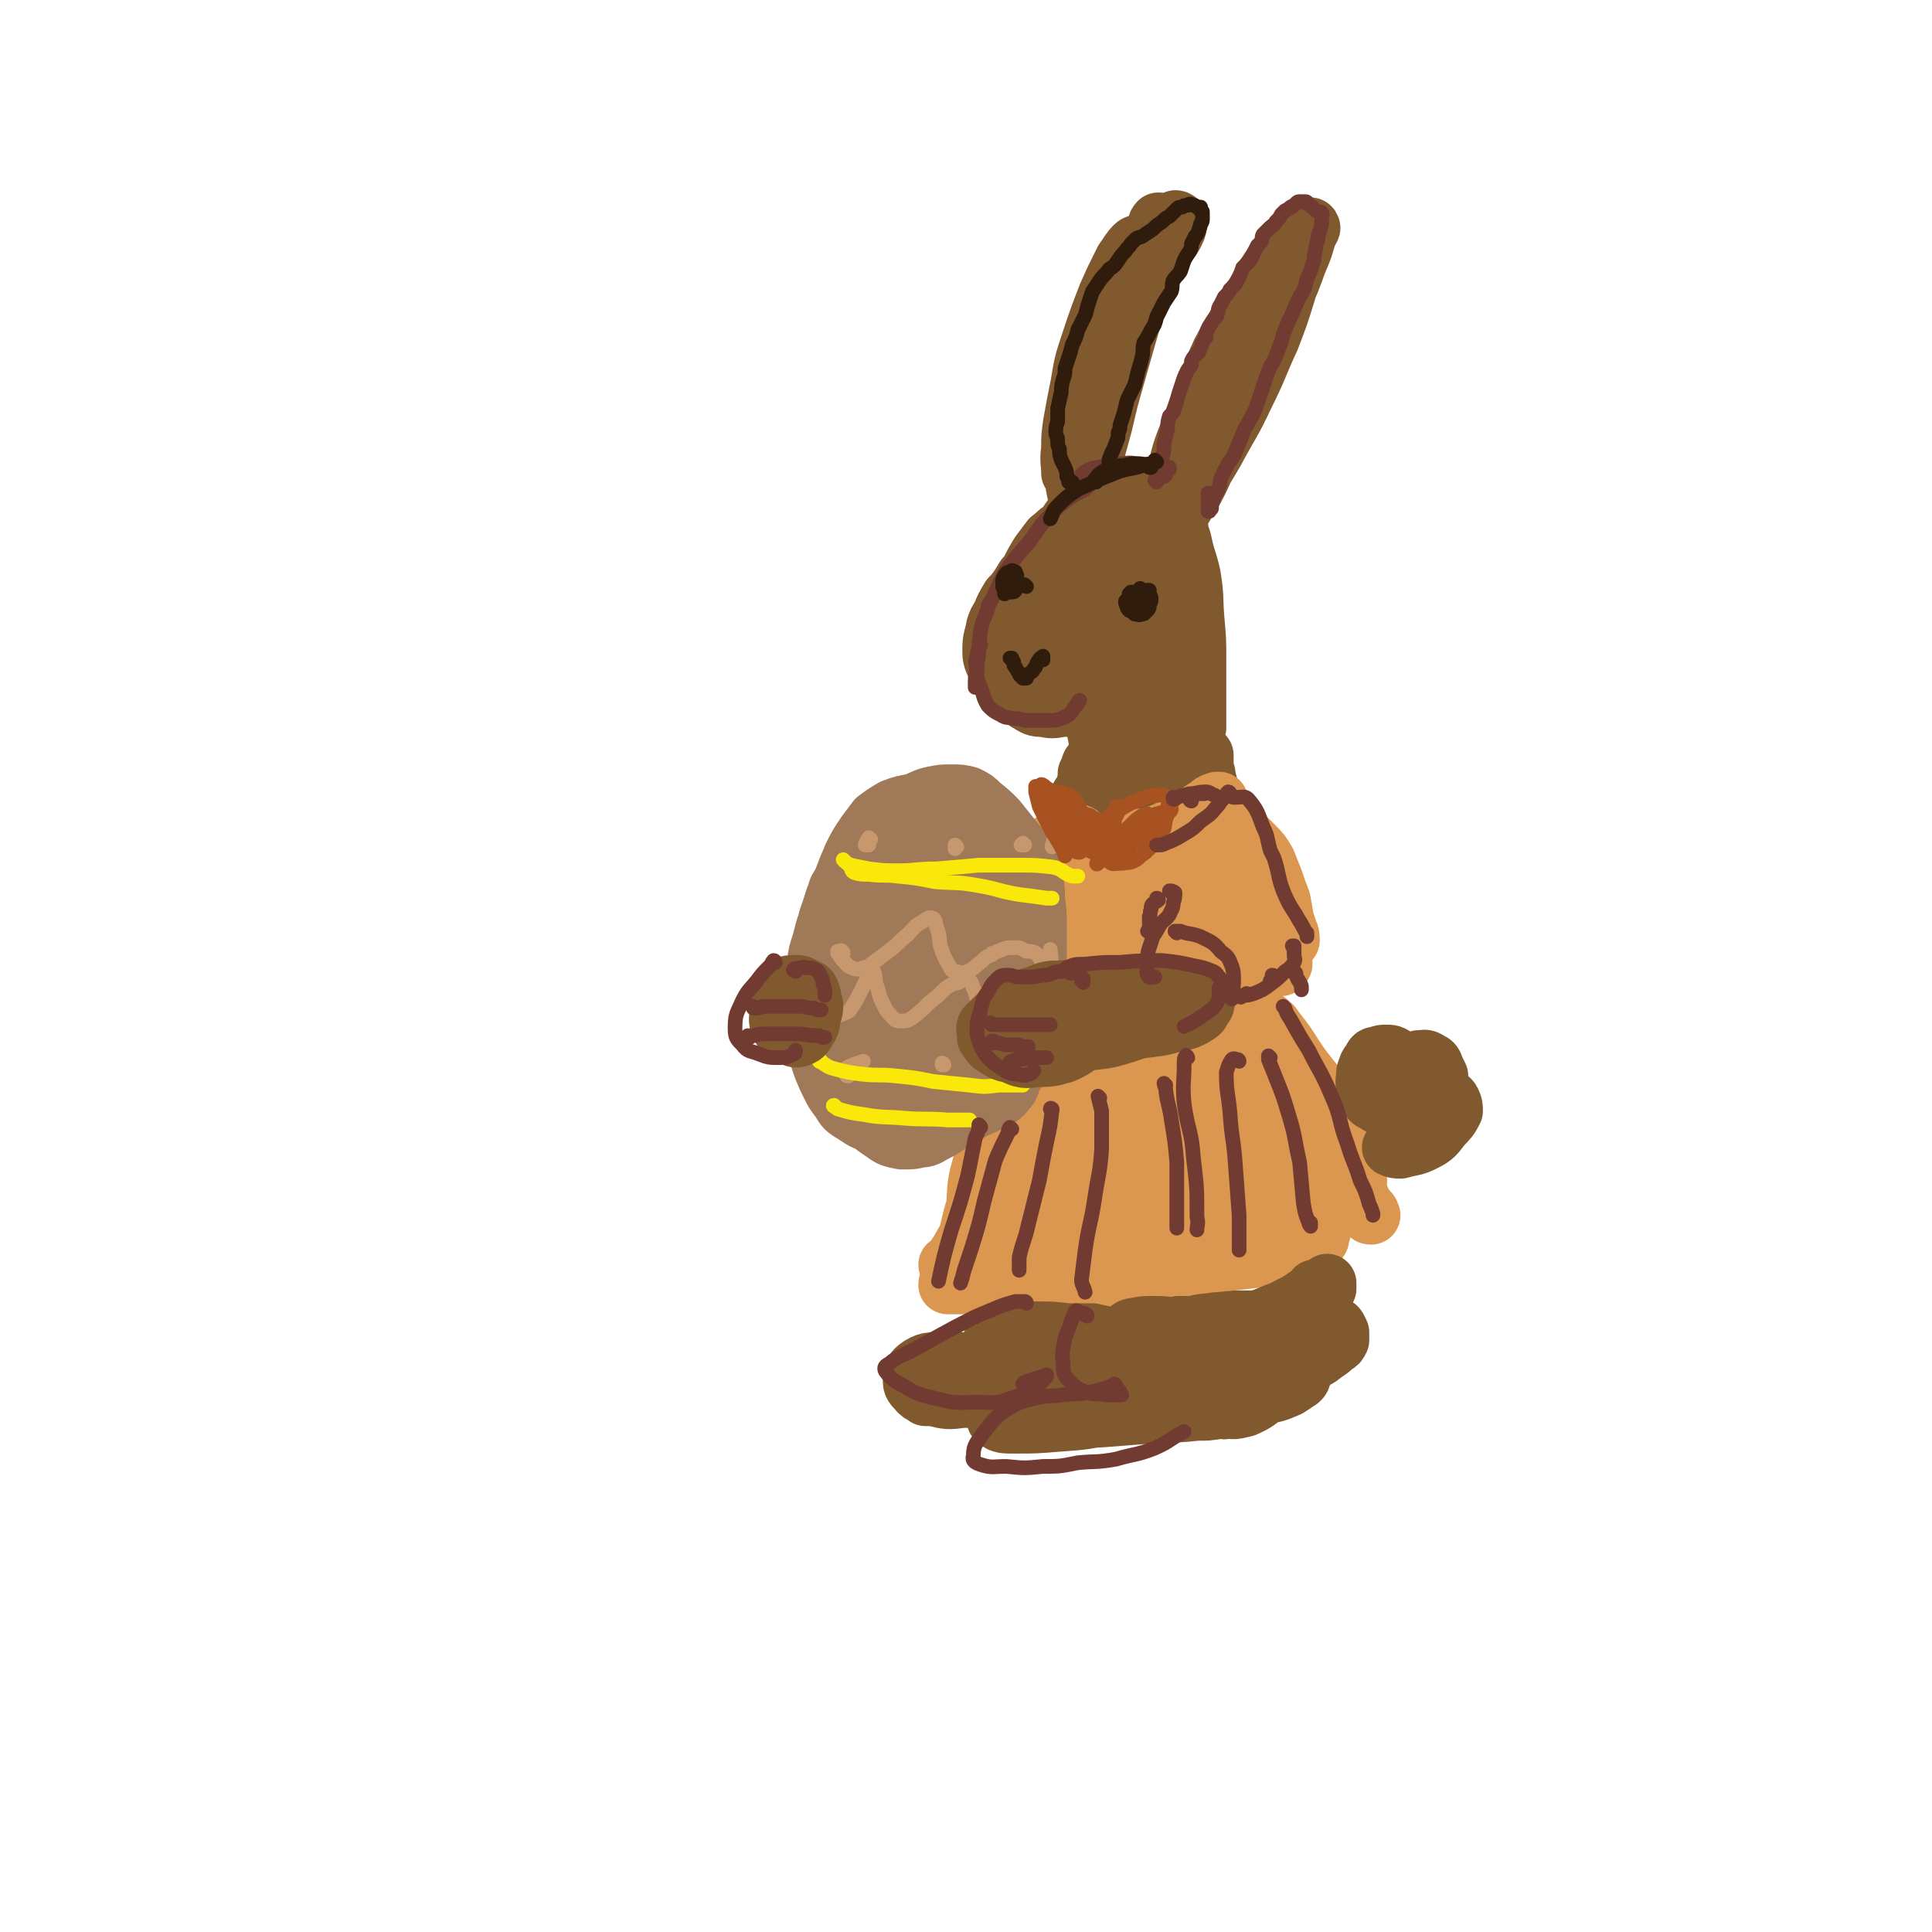 <svg viewBox='0 0 1054 1054' version='1.1' xmlns='http://www.w3.org/2000/svg' xmlns:xlink='http://www.w3.org/1999/xlink'><g fill='none' stroke='rgb(129,89,47)' stroke-width='32' stroke-linecap='round' stroke-linejoin='round'><path d='M706,148c-1,0 -1,0 -1,-1 -1,-1 0,-1 0,-1 0,-3 1,-3 0,-5 0,-1 -1,-2 -2,-1 -4,3 -4,4 -8,8 -7,9 -7,9 -13,18 -9,13 -9,13 -16,26 -9,20 -9,20 -16,40 -6,15 -6,15 -9,30 -2,9 -2,9 -3,18 0,1 1,4 3,3 3,-3 4,-5 7,-10 7,-11 6,-11 12,-23 7,-14 7,-14 14,-29 7,-14 7,-14 13,-29 6,-13 6,-13 12,-27 5,-11 5,-11 9,-22 3,-7 3,-7 5,-14 1,-3 3,-5 2,-5 0,-1 -2,0 -4,2 -6,5 -7,5 -11,11 -8,10 -8,10 -14,21 -9,14 -9,15 -16,30 -8,18 -8,18 -15,36 -6,16 -7,16 -12,32 -3,9 -3,10 -4,19 -1,2 0,5 1,4 4,-2 5,-4 8,-10 8,-11 8,-11 15,-23 8,-15 9,-15 16,-30 8,-16 7,-16 14,-31 5,-13 5,-13 9,-26 2,-9 2,-10 4,-19 1,-4 3,-7 2,-8 -1,0 -3,2 -5,5 -7,10 -7,9 -14,20 -9,16 -9,16 -17,32 -7,14 -6,15 -12,29 '/><path d='M632,277c-1,-1 -1,-1 -1,-1 0,0 0,0 0,0 0,0 0,0 -1,-1 -1,-1 -1,-1 -2,-2 -2,-1 -2,-1 -4,-2 0,-1 0,-1 -1,-1 -3,-1 -3,-1 -7,-1 -4,0 -4,-1 -8,0 -3,1 -3,1 -7,3 -3,1 -3,2 -5,4 -1,1 -2,1 -1,2 0,1 1,2 3,1 3,-1 3,-1 7,-3 4,-2 4,-3 8,-5 3,-1 3,-1 5,-2 1,0 1,0 2,-1 0,0 0,0 0,0 -1,1 -1,1 -2,1 -1,0 -1,0 -2,0 -1,1 -1,1 -3,2 -3,0 -3,0 -6,1 -2,1 -2,1 -5,2 -1,0 -1,1 -3,1 0,0 0,0 0,0 0,0 0,0 0,0 '/><path d='M598,273c0,0 0,0 -1,-1 0,-1 -1,0 -1,-1 -1,-3 -1,-3 -1,-5 -1,-5 -1,-5 -1,-10 0,-8 0,-8 1,-15 1,-10 2,-10 4,-20 3,-12 3,-12 5,-24 2,-10 2,-10 4,-21 2,-9 1,-9 5,-17 3,-8 3,-8 8,-15 4,-6 4,-6 9,-12 4,-5 4,-5 8,-10 2,-1 3,-3 4,-2 1,0 1,2 0,5 -3,7 -4,6 -8,13 -5,11 -6,11 -11,21 -6,14 -6,14 -12,28 -5,13 -5,14 -10,27 -4,11 -4,11 -7,21 -2,7 -3,7 -4,15 0,5 0,5 0,11 0,4 0,4 0,7 0,1 0,2 1,1 0,0 0,-1 1,-3 2,-6 2,-6 4,-13 3,-11 3,-11 6,-22 3,-13 3,-13 7,-27 4,-14 4,-14 8,-28 3,-11 4,-11 8,-22 2,-6 2,-5 4,-12 1,-4 1,-4 1,-8 0,-1 0,-1 1,-2 0,-2 0,-2 0,-4 0,-3 0,-3 1,-5 0,0 0,0 0,-1 0,0 0,-1 0,-1 -1,1 -1,2 -2,5 -3,5 -3,5 -6,11 -6,15 -6,14 -12,29 -7,14 -7,14 -12,29 -5,14 -6,14 -10,28 -2,10 -2,11 -3,21 -1,7 -1,7 -1,14 0,5 0,5 1,10 0,1 1,1 1,2 0,0 1,1 1,0 0,-2 0,-2 1,-5 0,-6 0,-6 1,-12 1,-10 2,-10 3,-19 3,-13 3,-13 6,-27 3,-14 3,-14 7,-29 3,-11 3,-11 6,-21 2,-7 3,-7 5,-13 1,-4 1,-4 3,-8 0,-1 1,-2 0,-2 0,-1 -1,-1 -2,0 -3,3 -3,4 -6,8 -5,10 -5,10 -9,19 -5,13 -5,13 -9,25 -4,12 -4,12 -6,24 -2,10 -2,10 -4,21 -1,7 -1,7 -1,14 -1,7 0,7 0,13 '/><path d='M604,285c-1,0 -1,-1 -1,-1 -12,29 -16,38 -22,60 -1,4 4,-3 7,-7 4,-5 4,-5 7,-11 3,-5 3,-5 5,-11 2,-6 1,-6 2,-11 0,-2 0,-2 1,-3 0,-3 0,-3 0,-7 0,-1 0,-1 0,-2 0,-3 0,-4 0,-7 0,-1 0,-2 -1,-3 -2,-2 -4,-4 -6,-2 -5,2 -4,5 -8,10 -5,5 -5,5 -9,10 -3,4 -3,4 -5,9 -4,9 -4,9 -6,19 -2,6 -1,6 -2,12 0,2 -1,2 0,4 0,5 0,6 1,11 1,3 2,4 4,6 3,1 4,1 6,0 5,-3 5,-4 8,-8 5,-6 5,-6 9,-12 4,-8 4,-8 8,-16 3,-8 3,-8 5,-17 1,-6 2,-6 2,-13 0,-5 -1,-6 -3,-10 -3,-3 -3,-4 -7,-6 -3,-1 -4,-2 -8,-1 -3,1 -4,2 -7,5 -4,6 -4,6 -7,12 -4,7 -4,7 -7,15 -3,9 -3,9 -6,17 -2,8 -2,8 -3,17 -1,6 -2,7 -1,13 1,3 3,4 6,6 4,1 5,1 9,1 5,-2 5,-3 10,-6 5,-3 5,-3 9,-7 4,-5 4,-5 7,-10 3,-6 3,-7 6,-13 3,-8 3,-8 6,-17 2,-8 2,-8 4,-16 1,-6 2,-6 3,-13 0,-3 1,-4 0,-6 -2,-2 -3,-2 -6,-1 -5,0 -5,1 -9,3 -5,2 -5,2 -9,4 -5,2 -5,2 -10,4 -5,3 -5,2 -9,6 -4,3 -5,4 -7,8 -3,6 -3,7 -5,14 -2,8 -2,8 -3,17 0,7 -1,7 0,14 0,5 0,6 2,9 3,4 4,3 8,5 4,2 4,2 8,3 4,0 4,1 8,0 4,-1 4,-1 7,-2 3,-2 3,-3 6,-6 3,-3 3,-3 6,-7 3,-4 3,-4 7,-9 3,-4 4,-4 7,-9 4,-5 4,-5 6,-10 2,-4 2,-4 3,-8 1,-2 1,-2 1,-5 0,-2 0,-2 -1,-4 -1,-4 -1,-3 -2,-7 -1,-3 0,-3 -2,-6 -1,-2 -2,-2 -4,-3 -3,-1 -3,0 -7,-1 -1,0 -1,0 -2,1 -3,1 -3,1 -7,3 -5,2 -5,2 -10,5 -1,1 -1,1 -3,2 -3,2 -3,2 -7,4 -1,0 -1,0 -2,0 -4,2 -4,2 -7,4 -4,2 -5,2 -8,5 -3,3 -2,4 -4,8 -1,4 -1,4 -2,8 -2,11 -3,11 -3,22 -1,7 0,7 1,13 1,5 1,5 3,9 2,3 3,3 6,5 3,2 4,2 8,3 3,1 3,1 7,2 4,0 4,1 8,0 5,-2 5,-2 9,-5 5,-4 5,-4 10,-9 5,-4 6,-4 11,-9 4,-4 4,-4 7,-9 2,-4 3,-4 4,-8 2,-3 2,-3 3,-7 1,-4 1,-4 1,-8 1,-6 1,-6 0,-11 0,-7 0,-7 -1,-13 -1,-4 0,-5 -2,-9 -1,-2 -2,-2 -4,-2 -3,-1 -4,-1 -7,-1 -4,1 -4,2 -9,3 -4,1 -4,0 -9,1 -4,0 -4,0 -8,0 -4,1 -5,0 -9,2 -4,1 -4,1 -9,4 -4,2 -4,2 -8,6 -4,4 -4,4 -8,9 -3,4 -2,4 -5,8 -2,4 -2,4 -3,8 -2,4 -2,4 -3,8 -1,5 0,5 -1,10 0,6 0,6 0,11 0,5 0,5 1,10 1,5 0,5 3,9 2,4 2,4 6,7 3,2 4,2 7,2 5,1 5,1 10,0 6,-1 6,-1 11,-4 6,-2 6,-2 11,-5 5,-2 5,-2 9,-6 4,-3 4,-4 8,-8 3,-4 3,-4 6,-9 2,-5 2,-5 4,-11 2,-6 3,-6 4,-12 2,-7 2,-7 3,-14 0,-7 0,-7 0,-13 0,-4 0,-5 -2,-8 -1,-3 -1,-3 -4,-5 -3,-2 -3,-2 -6,-3 -5,-1 -5,-1 -10,-1 -6,0 -6,0 -11,0 -6,-1 -6,-1 -11,-1 -5,1 -6,0 -10,2 -4,2 -4,3 -8,6 -3,4 -3,4 -6,8 -3,5 -3,5 -6,11 -1,1 -1,1 -2,2 -3,5 -3,5 -6,9 -1,1 -1,1 -2,2 -3,5 -3,5 -5,10 -2,3 -2,3 -3,6 -1,6 -2,6 -2,12 0,4 0,5 2,9 3,5 3,5 7,9 3,4 3,5 6,8 4,3 4,3 8,5 4,1 4,1 8,1 5,0 5,0 9,0 5,-1 5,-1 9,-3 5,-2 5,-2 9,-5 4,-3 4,-3 7,-7 4,-3 3,-3 6,-7 3,-5 3,-5 6,-9 3,-5 3,-5 6,-10 2,-4 2,-5 4,-9 1,-5 2,-5 3,-10 1,-4 1,-4 1,-8 1,-4 1,-4 0,-8 -2,-4 -2,-4 -4,-8 -3,-5 -3,-5 -6,-9 -3,-3 -3,-4 -7,-6 -3,-2 -4,-2 -8,-3 -5,0 -5,-1 -10,0 -7,1 -7,1 -13,4 -6,4 -6,4 -11,9 -4,3 -4,4 -6,8 -2,5 -1,6 -1,11 '/><path d='M641,295c0,0 -1,-1 -1,-1 0,0 0,1 0,0 0,-1 0,-2 0,-4 0,-1 -1,-2 0,-2 0,1 1,2 1,3 2,6 3,6 4,11 2,10 2,10 3,19 1,12 0,12 1,23 0,11 0,11 0,23 0,9 1,9 2,17 0,5 0,5 1,10 0,2 0,3 1,3 0,0 0,-1 0,-2 0,-1 0,-1 0,-2 0,-4 0,-4 -1,-8 0,-2 0,-2 0,-4 0,-7 0,-7 -1,-14 0,-3 -1,-3 -1,-5 -2,-10 -1,-11 -2,-21 -1,-3 -2,-3 -2,-6 -1,-13 -1,-13 -2,-26 0,-7 0,-7 0,-14 -1,-4 0,-4 -1,-8 -1,-3 -1,-3 -2,-6 0,-1 0,-1 0,-1 0,0 0,1 0,3 2,6 2,6 4,12 2,10 3,10 5,19 2,12 1,12 2,24 1,11 1,11 1,22 0,9 0,9 0,17 0,5 0,5 0,10 0,2 0,3 0,4 0,0 0,-1 0,-2 0,-5 0,-5 0,-10 -1,-8 -1,-8 -3,-16 -2,-9 -2,-9 -4,-18 -1,-3 -1,-4 -3,-7 -1,-1 -1,-2 -2,-1 -1,0 -2,1 -2,3 -2,4 -2,4 -2,9 -1,7 0,7 0,15 0,9 1,9 1,17 0,6 0,6 0,12 0,4 0,4 0,8 0,1 0,1 -1,2 0,0 0,0 -1,-1 -1,-3 -1,-3 -1,-7 -2,-7 -2,-7 -3,-15 -2,-10 -1,-10 -4,-20 -1,-7 -1,-8 -4,-15 -1,-2 -1,-3 -4,-4 -1,-1 -3,-1 -4,0 -2,3 -2,4 -2,8 1,7 2,7 3,14 2,9 3,9 5,18 2,7 1,7 3,15 1,4 0,4 1,9 0,2 0,2 0,4 0,0 0,-1 0,-1 0,-3 0,-3 0,-6 -2,-6 -1,-6 -3,-11 -3,-9 -3,-9 -5,-17 -3,-8 -3,-8 -7,-16 -1,-2 -1,-4 -2,-5 -1,0 -2,2 -2,3 -2,5 -2,5 -2,11 0,6 0,7 1,13 1,8 1,8 3,15 1,7 1,7 2,13 1,4 0,4 1,9 0,1 0,1 0,2 0,0 0,0 0,0 0,-1 0,-1 0,-3 0,-5 0,-5 0,-11 -1,-1 0,-1 -1,-3 -2,-7 -2,-8 -5,-15 -3,-8 -3,-8 -7,-16 -3,-6 -3,-6 -6,-12 -1,-2 -1,-2 -2,-4 0,0 -1,0 -1,0 1,5 1,5 1,10 1,8 1,8 3,15 1,7 2,7 3,14 1,5 1,5 2,10 0,4 0,4 0,8 0,1 0,1 0,2 0,0 0,1 0,1 -1,0 -1,-1 -2,0 -1,1 -1,1 -2,2 -1,3 -1,3 -2,5 0,2 0,2 0,3 0,1 -1,1 0,2 0,1 1,1 2,1 4,1 4,1 8,1 4,-1 5,-1 9,-3 5,-2 5,-2 10,-4 4,-2 4,-3 8,-5 2,-2 2,-2 5,-4 2,-1 2,-1 3,-2 1,-1 1,-1 2,-1 0,0 0,0 0,0 0,0 0,0 -1,0 -2,0 -2,0 -4,0 -4,0 -4,0 -7,0 -5,1 -5,1 -10,3 -6,2 -6,3 -11,6 -3,2 -3,2 -5,5 -1,0 -1,1 -1,2 0,1 1,1 2,1 3,1 3,1 6,1 4,1 4,1 8,0 4,0 4,0 8,-1 3,-1 3,-1 5,-2 3,-2 3,-2 6,-5 2,-2 1,-2 3,-4 2,-2 2,-2 4,-3 1,-1 1,-2 3,-3 0,0 0,0 1,0 0,0 0,0 0,0 0,-1 0,-1 0,-1 0,-1 0,-1 1,-1 0,0 0,0 0,0 0,0 0,0 0,0 0,0 0,0 0,0 0,1 0,1 0,2 -1,1 0,1 0,3 '/><path d='M654,410c-1,-1 -1,-1 -1,-1 -1,0 0,0 0,0 0,0 0,0 0,1 0,1 0,2 0,3 1,4 1,4 2,7 0,3 0,3 1,5 1,1 1,1 2,2 0,0 0,0 0,0 0,-1 0,-1 0,-1 -1,-1 -1,-1 -1,-2 -1,-2 -1,-2 -1,-4 -1,-2 -1,-2 -1,-4 0,-2 0,-2 1,-4 0,0 0,0 1,0 0,0 0,0 0,0 0,2 0,2 0,4 0,2 0,2 0,4 0,1 0,1 0,3 0,1 0,1 0,1 1,0 1,0 1,0 0,0 0,0 0,-1 0,0 0,0 0,-1 0,0 0,0 0,0 0,0 0,0 0,0 '/><path d='M655,417c0,0 -1,-1 -1,-1 0,0 1,1 1,1 -1,0 -1,0 -1,0 -1,2 -1,2 -2,4 -1,2 -1,2 -2,3 -2,2 -2,1 -4,2 -1,1 -1,1 -3,1 -1,0 -1,0 -2,0 -1,0 -1,0 -2,0 -1,0 -2,0 -3,1 -2,1 -2,2 -4,3 -2,1 -2,1 -4,2 -1,0 -1,0 -3,1 0,1 0,1 -2,1 -1,1 -1,1 -2,1 -2,0 -2,0 -4,0 -2,0 -2,0 -4,0 -4,-1 -4,-1 -7,-1 -2,0 -2,0 -5,0 -2,0 -2,0 -4,0 -2,-1 -2,-1 -3,-1 -1,0 -1,-1 -2,-1 -1,0 -1,0 -2,1 -1,0 -1,0 -1,1 0,1 0,1 0,1 0,1 -1,1 0,2 0,0 0,0 1,1 3,1 3,1 5,1 4,1 4,1 8,1 5,0 5,0 10,0 6,0 6,0 12,-1 4,0 4,0 8,-1 3,0 3,0 7,-1 2,-1 3,-1 5,-2 3,-1 3,-1 5,-3 1,-1 1,-1 2,-3 1,-2 1,-2 2,-4 0,-1 1,-1 1,-2 1,-1 1,-1 1,-1 0,0 0,0 0,0 0,0 0,0 1,1 0,0 0,0 0,1 1,0 1,0 1,1 0,0 0,0 1,1 0,0 0,0 0,1 '/></g>
<g fill='none' stroke='rgb(219,151,79)' stroke-width='32' stroke-linecap='round' stroke-linejoin='round'><path d='M660,441c0,0 -1,0 -1,-1 1,0 2,1 3,0 1,0 0,0 1,-1 1,-1 1,0 2,-1 0,0 0,0 0,-1 -1,0 -1,0 -1,0 -3,1 -3,1 -5,3 -4,2 -4,3 -8,5 -4,3 -4,3 -9,5 -5,3 -5,3 -10,5 -5,2 -5,2 -10,4 -4,1 -4,0 -8,0 -4,0 -4,0 -8,0 -4,1 -4,1 -7,1 -4,-1 -4,-1 -7,-2 -1,-1 -1,-1 -2,-2 -1,0 -1,-1 -1,-1 -1,0 -1,-1 -2,0 -2,0 -2,1 -3,2 -2,1 -2,1 -4,2 -1,1 -1,1 -2,1 0,0 0,0 0,0 1,0 1,0 2,1 4,0 4,0 8,0 4,0 4,0 9,0 5,-1 5,-1 9,-2 5,-1 5,-1 9,-1 4,0 4,0 8,-1 4,0 4,0 7,0 4,-1 4,-1 7,-2 3,-1 3,-1 6,-2 2,-1 2,-1 4,-2 2,-1 2,-1 4,-1 1,-1 1,-1 2,-1 2,-1 2,0 3,-1 1,0 1,-1 2,-1 2,-1 2,-1 3,-2 1,-1 1,-1 2,-2 1,0 1,0 1,0 0,0 0,0 1,0 0,0 0,0 0,0 0,0 0,0 0,0 1,1 0,1 0,1 '/><path d='M670,446c-1,-1 -1,-1 -1,-1 0,0 0,0 0,0 0,0 -1,0 -2,1 0,0 0,0 0,1 1,1 1,1 3,2 2,3 1,3 3,6 3,4 3,4 6,8 1,1 1,1 2,3 2,4 2,4 5,8 4,8 4,8 7,16 3,6 3,6 5,11 1,3 1,4 2,6 1,1 1,1 2,1 0,0 0,0 0,0 '/><path d='M666,441c0,0 -1,-1 -1,-1 0,0 0,1 1,2 1,2 1,2 3,5 4,3 4,3 7,7 4,3 4,3 8,7 4,4 4,4 7,9 2,5 2,5 4,10 2,6 2,6 4,11 1,5 1,6 2,11 1,3 1,3 2,6 1,2 1,3 1,5 0,0 0,0 0,0 '/><path d='M667,450c0,0 0,-1 -1,-1 0,0 1,1 1,1 0,0 -1,-1 -1,-1 0,0 0,1 0,2 3,4 3,4 6,8 3,5 3,4 7,9 3,5 4,4 6,9 3,4 2,4 4,9 2,4 2,4 3,9 2,5 2,5 4,9 1,4 1,4 2,8 0,2 0,2 0,4 0,1 0,1 0,1 0,1 0,1 1,1 0,1 0,1 1,1 0,1 -1,1 0,1 0,0 0,0 0,0 0,0 0,0 0,0 0,1 0,1 0,1 0,0 0,0 0,0 0,0 0,0 0,0 0,1 0,1 0,2 0,0 0,0 0,1 0,0 0,0 0,0 0,0 0,0 0,-1 0,0 0,1 0,1 0,0 0,0 0,0 0,0 0,0 0,0 0,1 0,1 0,2 -1,0 -1,0 -1,1 0,0 0,0 0,0 0,0 0,0 -1,0 0,0 0,0 0,0 1,1 0,0 0,0 0,0 0,0 0,0 1,1 1,0 1,0 0,0 0,0 0,0 0,0 -1,0 -1,0 0,-1 0,-1 0,-1 '/><path d='M647,457c0,0 -1,-1 -1,-1 0,0 1,0 1,1 4,3 4,2 7,6 4,5 4,5 7,12 3,7 3,8 4,15 1,7 1,7 0,15 0,7 1,7 -1,14 -1,6 -1,6 -4,11 -1,2 -2,3 -3,4 -1,1 -2,0 -2,-1 -1,-3 -1,-4 -1,-7 0,-6 0,-6 0,-11 1,-7 1,-7 1,-14 1,-8 1,-8 1,-15 0,-7 0,-7 0,-14 0,-6 0,-6 0,-11 0,-2 0,-3 0,-3 0,0 0,1 0,2 0,1 0,1 0,2 0,6 0,6 0,11 0,7 0,7 0,13 0,2 0,2 0,4 -1,7 -1,7 -1,14 0,2 0,2 0,4 -1,6 -1,6 -1,13 0,3 -1,4 0,7 1,1 2,1 4,2 2,0 3,1 5,0 2,-2 2,-3 4,-7 2,-4 1,-4 3,-8 1,-3 1,-3 3,-6 0,-1 1,-2 1,-1 1,0 1,1 2,3 1,4 0,4 1,8 0,4 0,4 0,8 -1,3 0,3 -2,7 -1,3 -1,3 -3,5 -3,3 -3,3 -6,5 -2,1 -2,1 -5,2 -2,0 -2,0 -5,0 -2,-1 -3,0 -5,-2 -3,-2 -3,-2 -6,-5 -3,-3 -3,-3 -5,-6 -1,-3 -1,-4 -2,-7 -2,-3 -2,-3 -3,-6 -2,-3 -2,-3 -4,-6 -3,-4 -3,-3 -6,-6 -3,-4 -3,-4 -6,-8 -2,-3 -3,-3 -4,-7 -3,-6 -3,-7 -5,-14 -1,-4 -1,-4 -2,-9 0,-1 -1,-1 -1,-1 -1,3 -1,4 -2,8 -1,6 -1,6 -1,13 -1,5 -1,5 -1,10 0,2 0,3 0,5 0,0 0,1 1,1 0,-3 0,-3 1,-6 0,-5 0,-5 0,-10 0,-6 0,-6 -1,-12 0,-5 0,-6 -3,-9 -1,-1 -2,-2 -4,-1 -2,1 -2,2 -4,4 -3,5 -3,5 -5,10 -4,8 -3,8 -7,15 -3,7 -4,7 -6,15 -3,8 -2,8 -4,16 -2,6 -2,6 -3,12 0,2 0,3 0,3 1,0 2,-1 3,-3 2,-6 1,-6 2,-12 1,-8 1,-8 2,-17 1,-9 2,-9 3,-18 1,-7 1,-7 2,-14 1,-5 1,-5 2,-10 0,-3 1,-3 1,-5 0,0 0,-1 0,-1 -1,1 -2,1 -3,2 -2,2 -2,2 -3,5 -3,8 -3,8 -5,17 -2,8 -2,8 -3,16 -1,3 0,4 -1,7 -1,12 -1,12 -3,25 -2,9 -3,9 -4,19 -1,5 -1,6 -1,10 1,1 2,1 3,1 1,0 1,0 1,-1 3,-5 3,-5 4,-11 3,-11 3,-11 4,-21 2,-14 2,-14 3,-27 1,-12 0,-12 1,-25 0,-8 -1,-8 -1,-16 0,-3 1,-5 0,-5 0,-1 -1,1 -1,3 -2,6 -2,6 -4,13 -2,10 -2,10 -4,20 -1,15 -1,15 -2,29 -1,17 -1,17 -1,33 -1,15 -1,15 -1,29 1,10 1,10 1,19 1,4 1,4 2,8 0,1 1,2 2,1 1,-1 1,-2 1,-5 2,-6 2,-6 3,-11 1,-10 1,-10 2,-19 1,-13 1,-13 3,-26 2,-14 2,-14 5,-29 3,-13 2,-13 6,-26 3,-10 3,-10 8,-19 2,-5 3,-6 6,-8 2,-1 3,1 3,3 0,5 0,6 -1,12 -2,10 -3,10 -6,20 -4,14 -4,14 -8,28 -4,15 -5,15 -8,30 -3,13 -3,14 -4,27 0,8 -1,9 2,16 1,2 4,4 7,3 4,-3 4,-6 7,-12 5,-12 4,-12 8,-25 5,-19 5,-19 11,-37 5,-20 5,-20 11,-39 4,-12 4,-13 9,-25 2,-4 3,-6 5,-9 0,0 0,1 0,2 -3,6 -4,6 -7,13 -5,10 -6,10 -10,20 -6,16 -7,16 -11,32 -5,17 -5,17 -8,34 -2,14 -2,14 -2,28 0,5 0,9 3,11 2,1 5,-2 8,-5 6,-9 5,-10 10,-20 6,-14 6,-14 11,-28 5,-16 4,-16 9,-32 4,-14 3,-14 7,-27 2,-8 3,-8 6,-16 1,-2 2,-4 2,-4 1,1 2,4 1,8 -1,11 -2,11 -4,21 -1,4 -1,4 -2,7 -3,13 -3,13 -6,25 -5,17 -4,17 -9,33 -4,13 -5,13 -10,25 0,1 0,1 -2,2 0,0 0,0 0,0 -2,-5 -1,-6 -3,-11 -2,-7 -1,-7 -4,-15 -2,-5 -2,-5 -5,-10 -1,-1 -1,-1 -2,-3 -5,-7 -5,-7 -9,-14 -5,-8 -6,-8 -9,-17 -2,-8 -1,-8 -2,-16 -1,-4 0,-5 -1,-7 0,-1 0,1 -1,2 -2,7 -2,7 -5,14 -4,11 -4,11 -9,22 -5,13 -5,13 -10,25 -5,15 -6,15 -11,29 -5,12 -5,12 -9,24 -2,7 -2,8 -4,14 0,1 -1,1 -1,1 1,-6 1,-7 3,-13 4,-9 4,-9 8,-18 5,-10 5,-10 9,-19 4,-8 4,-8 8,-17 3,-6 4,-6 7,-12 0,-1 1,-3 1,-2 -1,1 -1,3 -3,7 -4,9 -4,8 -9,17 -5,11 -5,11 -11,23 -5,11 -6,11 -10,23 -4,11 -4,11 -7,22 -2,9 -1,9 -2,18 0,3 -1,6 0,6 2,1 5,0 7,-3 4,-7 2,-8 5,-16 3,-12 3,-12 7,-23 4,-12 4,-12 9,-23 4,-8 4,-8 8,-16 1,-1 2,-4 2,-3 -1,1 -2,3 -4,7 -5,7 -5,7 -9,14 -6,10 -6,10 -11,20 -6,13 -6,13 -10,26 -5,13 -5,13 -8,26 -1,8 -3,11 -1,16 1,3 5,2 7,0 6,-5 6,-7 10,-14 7,-12 7,-12 12,-24 7,-15 7,-15 14,-29 6,-14 6,-14 13,-27 4,-7 5,-8 10,-13 1,-1 2,1 2,2 -2,7 -3,7 -5,15 -4,11 -5,11 -9,22 -4,12 -5,11 -8,23 -2,11 -2,12 -3,23 -1,8 -2,9 -1,16 1,2 4,4 6,2 5,-5 5,-7 9,-15 6,-14 5,-14 11,-27 5,-14 5,-14 10,-29 3,-12 3,-12 6,-25 2,-6 2,-7 4,-12 0,-1 0,0 -1,1 -2,5 -3,5 -5,11 -4,9 -4,9 -7,18 -3,12 -3,12 -6,24 -2,13 -2,13 -4,26 0,2 0,2 0,5 -1,9 -2,10 -1,17 1,3 3,2 5,2 1,1 1,1 2,0 6,-8 6,-8 11,-17 7,-13 7,-13 12,-27 6,-14 6,-14 10,-29 3,-11 3,-12 4,-24 1,-6 2,-7 1,-12 0,-1 -2,0 -3,1 -3,6 -3,6 -5,13 -3,12 -2,13 -4,25 -3,14 -3,14 -4,28 -2,12 -2,13 -2,25 1,7 0,10 3,13 2,2 6,0 8,-4 5,-9 5,-10 8,-21 5,-14 5,-14 8,-29 3,-15 3,-16 5,-31 1,-13 1,-13 1,-25 0,-6 1,-8 -1,-11 0,-2 -3,-1 -3,1 -3,4 -3,5 -4,11 -1,10 -1,10 -1,21 0,15 0,15 0,30 1,15 0,15 2,30 1,8 0,10 4,16 1,3 4,4 6,2 5,-4 4,-6 7,-14 3,-12 2,-12 4,-24 1,-15 2,-15 2,-29 -1,-15 -2,-15 -5,-29 -2,-10 -3,-10 -6,-20 -1,-3 -1,-4 -2,-6 -1,-1 -1,0 -2,1 0,5 -1,5 0,10 1,11 2,11 4,21 4,14 4,14 8,28 4,14 4,14 8,28 3,11 2,11 6,21 2,4 5,8 7,7 3,-2 3,-7 4,-14 3,-14 3,-14 3,-28 0,-15 1,-16 -2,-31 -2,-15 -3,-15 -9,-30 -4,-10 -4,-10 -9,-19 -1,-3 -2,-5 -4,-4 -1,0 -1,2 -2,6 0,8 -1,8 1,17 2,11 2,11 6,22 5,13 5,13 11,24 6,11 6,11 12,21 4,7 4,7 8,12 2,3 3,3 5,4 0,0 1,0 1,0 -1,-7 -2,-7 -4,-14 -3,-10 -3,-10 -7,-21 -5,-14 -6,-14 -11,-28 -5,-14 -5,-14 -9,-28 -2,-6 -2,-10 -3,-12 -1,-1 -1,2 -1,4 2,11 3,11 5,21 1,4 1,4 3,7 5,12 5,12 10,24 1,4 1,4 3,8 5,12 5,12 10,23 1,4 1,4 3,7 3,8 3,8 8,16 1,2 0,2 2,4 2,2 4,6 6,4 3,-2 2,-5 2,-11 0,-10 1,-11 -3,-20 -5,-13 -6,-13 -14,-24 -8,-12 -9,-12 -18,-23 -7,-9 -7,-9 -14,-17 -3,-3 -3,-5 -6,-6 -1,-1 -2,0 -2,2 -1,4 -1,4 0,8 1,8 1,8 4,15 6,11 7,11 13,22 7,14 7,15 15,29 6,10 5,11 12,21 4,5 4,5 9,9 1,1 2,1 3,0 0,0 0,-1 0,-2 -3,-3 -3,-3 -7,-4 -5,-2 -5,-1 -11,-1 -6,0 -6,1 -12,1 -6,1 -6,1 -13,3 -7,1 -7,2 -14,3 -7,2 -7,3 -15,4 -8,2 -9,0 -17,2 -9,3 -10,3 -19,8 -10,6 -9,6 -19,13 -5,3 -5,4 -11,7 -1,1 -2,0 -2,0 5,-3 6,-4 12,-6 11,-4 12,-4 23,-6 12,-2 13,-1 25,-2 10,-1 10,-1 20,-2 8,-1 8,-1 16,-2 6,-2 6,-2 12,-4 3,-1 3,-2 6,-3 0,-1 0,-2 -1,-2 -4,0 -5,0 -10,1 -9,1 -9,2 -18,3 -11,2 -11,3 -23,4 -13,1 -13,1 -26,1 -14,-1 -14,-2 -28,-2 -11,0 -12,1 -23,3 -10,3 -10,3 -20,7 -7,3 -7,4 -15,7 -4,2 -4,3 -9,4 -2,1 -3,1 -4,1 -1,0 0,-1 -1,-1 0,-1 0,-1 0,-1 -1,0 -2,0 -3,1 -1,1 -1,1 -1,2 -1,1 -1,1 -1,2 3,0 4,0 7,0 9,0 9,0 18,0 15,0 15,0 30,0 16,0 16,1 33,0 14,-2 14,-2 27,-5 11,-2 11,-3 22,-5 10,-2 10,-2 19,-3 9,-1 9,-1 17,-2 7,-2 7,-2 14,-3 5,-1 5,-1 10,-2 2,-1 2,-1 4,-2 1,-1 1,-2 2,-3 0,-2 0,-2 1,-4 0,-2 0,-2 1,-4 0,-1 0,-1 1,-2 1,-2 1,-2 3,-5 0,0 0,0 0,-1 1,-5 2,-5 3,-10 1,-4 1,-5 0,-9 -1,-7 -2,-7 -6,-12 -5,-8 -6,-7 -12,-14 -6,-8 -7,-8 -13,-17 -5,-7 -5,-7 -10,-15 -3,-5 -3,-5 -5,-10 -1,-2 -2,-3 -1,-4 0,-2 2,-2 3,-1 5,3 6,4 10,8 8,9 8,9 15,19 8,11 9,11 15,22 5,9 5,9 9,18 2,4 1,5 4,9 1,1 2,3 2,2 1,-1 1,-3 0,-5 0,-5 0,-5 -1,-9 -5,-13 -5,-14 -12,-26 -7,-13 -8,-12 -17,-24 -7,-10 -6,-10 -14,-20 -2,-3 -2,-3 -6,-6 0,0 -1,-1 -1,0 2,4 2,5 5,10 7,11 7,10 14,21 9,13 10,13 18,27 6,11 6,12 11,24 3,7 2,8 5,15 1,4 2,4 4,7 0,1 0,1 1,2 0,1 0,1 1,1 0,0 0,0 0,0 -1,-1 0,-1 -1,-2 -2,-2 -2,-2 -4,-4 -4,-3 -4,-4 -8,-6 -6,-2 -6,-3 -13,-4 -10,-2 -10,-2 -21,-2 -12,-1 -12,-1 -23,0 -13,0 -13,1 -26,2 -13,1 -13,1 -25,3 -12,1 -12,0 -24,2 -9,2 -9,2 -18,5 -6,2 -6,3 -12,6 -4,2 -3,3 -7,5 -2,1 -3,2 -4,0 -2,-3 -1,-5 -1,-10 0,-9 0,-9 2,-19 1,-11 1,-11 4,-21 2,-10 2,-10 6,-18 2,-6 2,-6 5,-11 1,-2 1,-3 2,-4 1,0 0,1 0,1 -3,4 -3,4 -5,8 -5,6 -6,6 -11,12 -6,10 -6,10 -12,20 -6,10 -6,10 -11,22 -5,10 -5,10 -10,21 -4,7 -4,7 -8,14 -2,3 -2,3 -4,6 -1,0 -1,0 -1,1 -1,0 -1,0 -1,0 0,0 1,-1 2,0 1,0 1,0 2,1 1,1 1,1 1,2 '/></g>
<g fill='none' stroke='rgb(129,89,47)' stroke-width='32' stroke-linecap='round' stroke-linejoin='round'><path d='M670,722c0,0 0,-1 -1,-1 0,0 0,0 0,0 -3,0 -3,0 -6,0 -4,1 -5,0 -9,2 -6,3 -6,3 -11,7 -6,4 -6,4 -11,9 -4,4 -4,5 -7,10 -1,2 -2,4 -1,6 1,2 3,3 6,3 5,1 5,1 10,1 5,-1 6,-1 10,-3 4,-2 4,-3 7,-6 1,-2 1,-2 2,-5 1,-3 1,-3 0,-6 0,-2 -1,-2 -3,-3 -3,-2 -4,-2 -7,-3 -5,0 -5,0 -11,0 -5,-1 -6,-1 -11,0 -7,1 -6,1 -12,3 -4,1 -4,1 -7,2 0,1 -1,1 0,1 3,1 4,1 9,2 7,0 7,0 14,0 8,0 8,-1 16,-2 7,0 7,0 14,-2 4,0 5,0 9,-2 2,0 2,-1 3,-2 1,-1 1,-2 0,-4 0,-1 0,-2 -2,-3 -2,-1 -3,-1 -6,-1 -5,-1 -5,-1 -10,-1 -6,-1 -6,-1 -12,-1 -5,1 -5,1 -10,2 -3,1 -3,1 -5,3 -1,1 -1,2 0,2 3,1 4,1 8,0 6,-1 6,-1 13,-2 9,-2 9,-2 17,-3 8,-1 8,-1 16,-1 7,-1 7,0 13,-1 4,0 4,0 7,-1 1,0 2,0 1,0 -1,0 -2,0 -4,-1 -5,0 -5,0 -10,-1 -8,0 -8,0 -15,0 -10,1 -10,1 -19,2 -8,2 -8,2 -17,4 -7,1 -7,2 -14,3 -4,0 -5,0 -8,-1 -1,0 -2,-1 -1,-2 1,-1 2,-2 4,-2 5,-1 5,-1 11,-1 8,0 8,1 16,1 9,0 9,1 18,0 9,-1 9,-1 17,-3 8,-2 8,-2 15,-5 6,-2 6,-3 11,-5 3,-2 3,-2 6,-4 2,-1 1,-1 3,-2 0,0 0,0 0,0 1,0 1,0 1,0 0,0 0,0 0,0 0,0 0,0 0,0 0,-1 0,-1 0,-1 0,-1 0,-1 1,-1 0,0 0,0 0,0 1,0 1,0 2,0 0,-1 0,-1 1,-1 0,0 0,0 1,0 0,0 0,1 0,1 1,1 1,1 1,1 0,0 0,0 0,0 0,0 0,0 0,0 0,-1 0,-1 1,-1 0,-2 0,-2 0,-3 0,0 0,0 0,0 0,0 0,0 0,0 -1,2 -1,2 -2,4 -3,3 -3,2 -5,5 -3,4 -3,3 -5,7 -2,5 -1,5 -3,10 -1,5 -1,6 -1,10 0,3 1,4 3,6 1,1 2,1 5,0 4,-1 4,-2 7,-4 3,-2 3,-2 5,-4 2,-1 2,-1 3,-3 0,-2 0,-3 0,-4 -1,-2 -1,-3 -3,-4 -3,-2 -3,-2 -7,-2 -3,0 -4,0 -7,2 -4,3 -4,3 -6,8 -2,5 -2,5 -4,11 -1,4 -1,5 -1,9 0,1 1,3 2,2 2,0 3,-1 5,-3 3,-4 3,-4 5,-8 2,-4 3,-4 4,-7 0,-2 1,-2 0,-3 -2,-2 -3,-2 -6,-2 -5,-1 -5,-1 -10,-2 -7,-1 -7,-2 -13,-2 -7,0 -8,0 -13,2 -6,2 -6,3 -10,8 -3,5 -3,5 -4,11 -1,7 -2,8 0,14 1,4 1,6 5,7 5,2 6,1 11,0 7,-3 7,-4 13,-8 5,-4 5,-4 10,-9 2,-3 2,-3 3,-6 1,-1 1,-2 0,-3 -2,-2 -3,-2 -6,-3 -5,-1 -5,-1 -10,-2 -7,-1 -7,-2 -14,-2 -7,1 -7,0 -14,2 -5,2 -6,2 -10,6 -4,3 -5,3 -7,7 -1,3 -2,5 0,7 3,4 5,4 10,5 9,2 9,2 18,2 9,0 9,-1 17,-3 7,-1 7,-1 14,-4 3,-2 3,-2 6,-4 1,-1 1,-1 1,-2 1,0 1,0 0,0 -2,-1 -2,-1 -4,-2 -2,0 -2,0 -5,0 -5,0 -5,0 -10,0 -10,0 -10,0 -19,0 -8,0 -8,0 -15,0 -3,0 -3,0 -6,0 -11,1 -11,0 -22,2 -13,3 -13,3 -25,7 -11,3 -11,3 -22,7 -8,3 -8,3 -15,6 -2,1 -5,2 -4,3 0,1 2,0 5,0 8,1 8,1 16,0 12,0 12,0 25,-1 12,-1 12,-1 25,-2 9,0 9,0 19,-1 6,0 6,0 12,-1 2,0 3,1 5,-1 1,0 1,-2 0,-2 -2,-3 -3,-3 -7,-4 -7,-3 -7,-3 -14,-4 -10,-2 -10,-2 -20,-3 -14,-1 -14,-1 -27,0 -12,0 -12,1 -24,4 -10,2 -10,2 -19,5 -6,3 -7,3 -12,6 -3,2 -5,4 -3,5 2,2 4,2 9,2 12,0 12,0 24,-1 14,-1 14,-1 29,-4 13,-1 13,-1 26,-4 7,-1 7,-1 14,-4 3,-1 5,-1 5,-2 0,-1 -2,-2 -3,-2 -7,-1 -8,-2 -15,-1 -13,1 -13,1 -26,3 -15,2 -15,1 -29,4 -11,1 -11,1 -22,4 -4,1 -6,1 -7,3 -1,0 1,0 3,0 4,0 4,0 9,-1 '/><path d='M596,742c-1,0 -1,0 -1,-1 -1,-1 0,-1 0,-1 -1,-2 -1,-3 -2,-4 -2,-2 -3,-2 -6,-2 -4,-1 -5,-1 -9,0 -5,2 -5,2 -9,5 -4,3 -4,3 -7,6 -1,1 -3,2 -2,3 2,1 3,0 7,0 1,1 1,1 2,0 7,0 7,0 14,-2 5,-1 5,-1 10,-2 5,-2 6,-2 10,-5 1,0 2,-1 1,-2 -2,-1 -3,-1 -7,-2 -5,-2 -5,-2 -11,-2 -7,-2 -7,-1 -13,-2 -6,-1 -6,-2 -12,-2 -4,0 -5,0 -8,2 -2,1 -2,2 -2,4 -1,3 -1,4 1,6 2,3 3,3 7,4 6,2 7,2 13,1 8,-2 8,-3 16,-6 7,-3 7,-2 13,-6 3,-1 4,-1 5,-3 0,-1 0,-2 -1,-2 -4,-1 -5,-1 -9,-2 -7,0 -7,0 -14,0 -8,-1 -8,-1 -16,-1 -7,0 -7,-1 -13,1 -4,1 -4,2 -7,5 -1,2 -2,3 -1,6 0,2 1,3 4,4 3,2 4,2 9,1 5,0 6,0 11,-2 5,-2 5,-2 9,-5 2,-1 2,-1 3,-2 0,-1 0,-1 -1,-2 -3,-1 -3,0 -7,0 -5,-1 -5,0 -10,0 -6,0 -6,1 -11,1 -3,0 -3,0 -7,0 -1,0 -1,0 -2,0 0,-1 1,-1 1,0 1,0 1,0 3,0 2,1 2,1 3,2 1,1 1,2 3,2 1,0 1,0 3,-1 2,-1 2,-1 3,-2 2,-2 1,-2 3,-4 0,-1 1,-1 1,-1 -1,0 -2,0 -3,0 -3,0 -3,0 -6,0 -4,1 -4,1 -7,2 -3,0 -3,0 -5,1 -1,1 -2,1 -2,3 -1,2 -1,2 -1,4 1,3 0,3 1,6 1,2 1,2 3,3 1,1 2,1 3,1 2,0 2,0 4,-1 1,0 1,-1 2,-2 1,0 2,0 1,0 -1,-1 -2,-1 -5,0 -4,1 -4,1 -9,2 -6,2 -6,1 -11,2 -6,1 -6,1 -11,3 -4,2 -4,2 -8,5 -2,1 -2,1 -4,3 0,0 0,0 0,0 0,1 0,1 0,1 1,0 1,0 2,0 3,0 3,0 7,-1 9,-1 9,-1 19,-4 7,-1 7,-1 13,-4 5,-1 5,-1 9,-3 1,-1 2,-1 2,-2 0,-1 -1,-1 -3,-2 -4,-1 -4,-1 -7,-1 -9,-1 -9,-1 -17,-2 -8,0 -8,-1 -16,0 -6,0 -7,-1 -12,2 -3,2 -4,3 -4,6 -1,4 0,5 2,7 3,4 5,3 9,4 8,2 8,2 16,1 6,0 6,0 12,-3 3,-1 4,-2 6,-4 0,-1 0,-2 -1,-3 -3,-2 -4,-1 -7,-2 -6,-1 -6,-1 -12,-1 -5,-1 -7,0 -10,-1 -1,0 1,-1 2,-1 3,-2 3,-2 6,-3 '/><path d='M754,599c0,-1 -1,-1 -1,-1 0,0 1,0 1,0 0,2 0,2 0,4 0,0 1,0 0,1 0,0 0,0 0,0 -2,0 -2,0 -3,-1 -2,-1 -3,-1 -4,-3 -1,-3 -2,-3 -2,-6 -1,-4 0,-4 0,-8 1,-3 1,-4 3,-6 1,-2 1,-3 3,-3 3,-1 3,-1 5,-1 3,0 3,0 6,2 3,2 3,2 5,5 2,3 3,3 4,6 1,3 0,3 0,6 0,3 -1,3 -2,5 -1,2 -1,2 -2,3 -1,0 -2,1 -3,0 -1,-2 -1,-3 0,-6 0,-5 0,-5 1,-9 2,-3 2,-4 4,-6 2,-2 3,-2 5,-3 3,0 3,-1 6,1 2,1 2,1 3,4 1,2 1,2 2,4 0,3 0,3 0,6 -1,4 -1,4 -2,7 -2,4 -3,4 -6,6 -2,3 -2,3 -6,5 -1,0 -1,0 -2,0 0,0 0,-1 0,-1 1,-2 1,-2 2,-4 2,-3 2,-3 4,-4 3,-2 4,-2 7,-3 3,-1 3,-1 6,-1 2,1 3,1 4,3 1,2 1,3 1,5 -2,4 -3,5 -6,8 -4,5 -4,6 -10,9 -6,3 -6,2 -13,4 -2,0 -3,0 -5,-1 '/><path d='M644,547c0,0 0,-1 -1,-1 0,0 1,0 1,0 0,0 0,0 0,0 0,-1 0,-2 -1,-3 -2,-1 -2,-1 -4,-2 -3,-1 -4,-1 -7,-1 -5,1 -5,2 -10,4 -6,3 -7,3 -12,6 -5,3 -4,3 -8,6 -2,1 -3,1 -3,3 0,1 0,2 1,2 5,1 5,0 10,0 8,0 8,1 16,0 8,-1 8,-1 15,-3 5,-1 6,-1 10,-3 3,-2 4,-2 5,-5 2,-2 2,-3 1,-5 0,-2 0,-3 -2,-4 -4,-2 -5,-2 -9,-2 -7,-1 -7,-1 -14,-1 -9,1 -9,1 -18,3 -9,1 -9,1 -17,4 -6,2 -6,2 -11,5 -3,3 -4,4 -5,7 -1,3 -1,4 1,5 3,3 5,2 9,2 9,1 9,1 17,0 11,-2 11,-2 21,-5 7,-1 8,-1 15,-4 5,-2 6,-1 10,-4 2,-2 2,-3 3,-5 0,-2 -1,-3 -2,-4 -3,-2 -4,-1 -8,-2 -7,-1 -7,0 -14,-1 -10,0 -10,0 -20,0 -11,1 -11,0 -22,2 -9,2 -9,2 -18,7 -5,2 -6,3 -8,8 -2,3 -1,5 1,7 4,4 5,4 11,5 8,1 9,1 17,0 10,-1 10,-1 20,-4 9,-3 9,-3 17,-6 5,-2 5,-3 9,-5 1,-1 0,-1 1,-1 0,-1 1,-1 0,-1 -1,0 -2,0 -4,0 -7,0 -7,1 -14,1 -8,0 -8,0 -16,0 -7,-1 -7,-1 -14,-1 -2,0 -2,0 -4,0 -8,1 -8,1 -15,4 -4,1 -5,1 -6,4 -1,1 0,3 1,4 5,1 5,1 11,1 8,0 9,1 17,0 10,-1 10,-2 19,-4 7,-2 7,-3 14,-6 2,-1 3,-1 5,-3 0,0 -1,-1 -2,-1 -3,-2 -3,-1 -8,-2 -7,-1 -7,-1 -15,-1 -8,0 -8,-1 -17,0 -8,1 -8,1 -16,4 -5,1 -5,1 -9,4 -2,1 -2,2 -2,4 0,1 2,1 3,1 4,0 5,0 9,0 4,0 4,0 9,-1 2,0 3,0 3,0 1,0 0,1 -1,1 -3,0 -3,1 -6,0 -4,0 -4,-1 -7,-2 -4,-2 -3,-2 -7,-4 -3,-1 -3,-2 -7,-2 -2,-1 -3,-2 -5,0 -2,1 -2,2 -3,5 -1,3 -1,3 -1,5 -1,2 0,2 -1,3 0,1 1,1 0,2 0,0 -1,0 -2,0 -3,1 -3,0 -6,0 -3,0 -3,0 -7,0 -2,1 -2,1 -4,2 -2,0 -2,0 -3,1 -1,1 -1,1 -1,2 0,1 0,1 0,1 0,0 0,0 0,0 '/><path d='M532,522c0,0 -1,-1 -1,-1 0,0 1,1 1,1 -4,0 -4,0 -8,1 -4,0 -5,0 -9,0 -4,1 -4,0 -8,1 -3,1 -4,1 -6,4 -2,2 -2,3 -2,6 -1,2 0,3 1,4 3,2 3,2 7,1 5,-1 5,-1 10,-4 5,-3 5,-3 9,-7 2,-2 2,-2 3,-5 0,-1 -1,-1 -2,-2 -2,-1 -3,0 -6,-1 -5,0 -5,0 -9,0 -5,1 -5,1 -10,2 -5,1 -5,1 -9,3 -3,2 -4,2 -5,4 -1,2 -2,3 -1,4 2,2 3,2 6,3 5,0 5,1 10,0 6,0 6,0 11,-3 5,-1 5,-2 8,-5 1,0 2,-1 2,-2 -1,-1 -2,-2 -4,-2 -5,-1 -5,0 -10,0 -7,1 -7,2 -14,3 -7,2 -7,1 -14,3 -6,1 -6,1 -11,4 -4,2 -4,2 -7,6 -1,1 -2,2 -1,3 1,1 3,1 5,1 4,-1 4,-1 7,-2 3,-2 3,-2 5,-4 0,-1 1,-2 1,-2 -1,-1 -2,-1 -5,-1 -4,1 -4,2 -8,3 -4,1 -5,1 -8,2 -2,1 -2,1 -2,3 -1,1 0,1 1,2 1,1 1,1 2,2 '/></g>
<g fill='none' stroke='rgb(160,122,88)' stroke-width='32' stroke-linecap='round' stroke-linejoin='round'><path d='M507,526c0,0 -1,0 -1,-1 0,0 1,1 1,1 -1,-1 -1,-2 -2,-2 -2,0 -3,0 -5,2 -4,4 -4,4 -6,10 -2,6 -2,6 -3,12 0,7 0,7 2,13 1,5 0,6 3,10 1,2 2,3 4,2 3,-1 3,-2 5,-5 4,-7 4,-8 6,-15 3,-10 4,-10 6,-20 2,-11 1,-11 2,-23 1,-10 2,-10 1,-20 0,-5 0,-6 -3,-10 -3,-3 -4,-3 -8,-4 -3,-1 -4,-2 -7,0 -4,2 -5,3 -7,8 -4,7 -4,8 -6,16 -2,11 -1,11 -2,22 -2,13 -2,13 -2,26 -1,11 -1,12 1,22 1,7 1,8 5,12 2,3 4,3 7,2 5,-3 5,-4 8,-9 4,-7 4,-7 7,-15 5,-11 5,-10 8,-21 3,-9 2,-9 4,-19 0,-2 1,-2 0,-4 0,-6 0,-6 -1,-12 0,-2 -1,-2 -1,-4 -3,-6 -2,-6 -5,-12 -1,-2 -1,-2 -2,-4 -3,-5 -3,-7 -7,-10 -3,-2 -5,-2 -8,-1 -5,3 -5,4 -9,8 -6,6 -6,6 -11,13 -6,9 -6,9 -10,20 -5,11 -5,11 -7,23 -2,12 -2,12 -1,24 1,12 1,12 4,23 3,8 3,9 9,14 4,4 5,5 10,5 6,0 7,-1 12,-4 8,-6 8,-7 14,-14 8,-9 8,-9 14,-18 5,-9 6,-9 9,-19 2,-7 2,-7 2,-15 1,-8 1,-8 1,-16 -1,-7 -1,-7 -3,-14 -2,-7 -3,-7 -6,-13 -3,-5 -3,-5 -7,-8 -3,-3 -4,-2 -7,-4 -3,-2 -4,-2 -7,-4 -3,-2 -3,-2 -7,-4 -3,-1 -3,-2 -7,-2 -3,-1 -3,-2 -6,-1 -4,1 -4,2 -8,4 -4,4 -4,4 -8,8 -4,5 -4,5 -7,11 -3,6 -3,6 -5,12 -3,8 -3,8 -4,17 -2,9 -1,9 -2,19 -1,10 -1,10 -1,19 0,10 0,10 2,19 1,9 1,9 5,17 3,6 3,7 8,12 4,3 4,3 9,5 6,1 6,0 12,-1 7,-1 7,-2 13,-5 7,-4 7,-4 13,-8 8,-4 8,-4 15,-9 6,-5 6,-5 11,-11 5,-5 5,-5 9,-12 4,-6 4,-6 6,-13 2,-7 2,-7 2,-14 1,-8 1,-8 1,-16 -1,-9 -1,-9 -3,-19 -2,-10 -2,-10 -5,-19 -2,-7 -2,-7 -6,-13 -2,-4 -2,-4 -6,-6 -3,-2 -4,0 -8,-2 -5,-1 -4,-2 -9,-4 -5,-2 -5,-3 -11,-4 -4,-2 -5,-2 -10,-2 -5,0 -5,0 -9,3 -6,3 -6,4 -9,9 -5,7 -5,7 -9,14 -5,8 -5,8 -8,17 -2,4 -2,5 -4,9 0,2 0,2 0,3 -1,6 -1,6 -1,11 -1,2 -1,2 -1,4 -1,8 -1,8 -2,17 -1,7 -1,7 -2,15 0,5 0,5 0,11 0,1 0,1 0,3 2,6 1,6 4,12 2,6 2,6 6,11 4,5 4,5 9,8 4,3 5,3 10,5 5,2 5,2 10,2 6,1 6,1 12,1 5,-1 5,-1 11,-3 5,-2 5,-3 10,-7 5,-4 4,-5 8,-10 4,-5 4,-5 8,-11 4,-6 4,-6 8,-12 2,-6 2,-6 4,-12 2,-5 2,-5 4,-10 1,-6 1,-6 1,-12 0,-7 0,-7 -1,-15 -1,-8 -1,-8 -4,-16 -2,-8 -2,-8 -5,-15 -3,-5 -3,-6 -6,-10 -3,-4 -3,-4 -7,-7 -4,-4 -4,-4 -8,-7 -5,-4 -5,-4 -9,-8 -5,-3 -5,-4 -10,-6 -4,-2 -5,-3 -10,-3 -5,0 -6,0 -11,3 -6,3 -6,4 -11,9 -5,5 -4,5 -9,11 -3,5 -4,5 -7,10 -3,4 -3,4 -6,9 -2,6 -2,6 -4,12 -3,8 -2,8 -4,17 -3,9 -3,9 -4,18 -2,7 -2,7 -2,15 0,6 0,6 1,13 1,7 0,7 2,14 2,7 2,7 5,14 3,6 3,7 7,12 3,5 3,5 8,8 6,4 6,4 12,5 7,1 7,0 14,0 8,0 8,0 15,-1 8,-1 8,-1 15,-3 7,-2 7,-2 13,-6 5,-3 6,-3 10,-8 4,-5 4,-5 7,-11 4,-7 3,-7 6,-14 2,-8 2,-8 3,-16 1,-8 1,-8 1,-16 -1,-9 0,-9 -1,-17 -1,-8 -2,-8 -3,-17 -1,-6 0,-6 -1,-13 -1,-6 -1,-6 -3,-12 -1,-5 -1,-5 -4,-10 -2,-4 -2,-4 -5,-8 -4,-4 -4,-4 -8,-7 -4,-3 -5,-3 -9,-5 -6,-2 -6,-2 -12,-3 -4,-1 -4,-1 -9,0 -4,1 -4,2 -8,4 -1,0 -1,1 -3,1 -5,3 -5,3 -10,6 -1,1 -1,1 -3,2 -6,4 -6,4 -11,9 -4,3 -5,3 -8,7 -3,5 -2,5 -4,10 -3,7 -2,7 -4,14 -2,9 -2,9 -4,18 -2,9 -2,9 -3,19 -1,8 -1,8 -2,16 0,7 -1,8 0,15 2,7 2,7 5,14 3,8 3,8 8,15 5,7 5,6 11,12 5,6 5,6 11,10 4,3 5,3 10,4 6,0 7,0 12,-2 7,-2 7,-3 13,-7 8,-4 8,-5 15,-10 7,-4 7,-4 13,-9 4,-3 5,-3 8,-7 3,-4 3,-5 5,-9 2,-5 1,-5 2,-10 2,-7 2,-7 3,-13 1,-7 1,-7 2,-15 1,-8 1,-8 1,-17 0,-8 0,-8 0,-17 0,-8 0,-8 -1,-15 0,-7 0,-7 -2,-14 -1,-5 -1,-5 -4,-10 -3,-6 -3,-5 -7,-10 -4,-5 -4,-5 -8,-10 -4,-4 -4,-4 -9,-8 -3,-3 -3,-3 -7,-5 -4,-1 -4,-1 -9,-1 -5,0 -5,0 -10,1 -5,1 -5,2 -11,4 -5,1 -6,1 -11,3 -5,3 -5,3 -9,6 -3,4 -3,4 -6,8 -4,6 -4,6 -7,12 -3,7 -3,7 -6,15 -4,8 -4,8 -6,16 -3,8 -3,8 -5,16 -2,6 -2,6 -3,13 0,7 0,7 0,13 0,9 -1,9 0,17 1,10 1,10 4,19 2,8 2,8 5,15 3,6 4,6 8,11 4,4 5,3 10,7 4,3 4,3 9,6 5,3 5,3 10,5 5,1 5,1 10,1 5,0 5,-1 9,-3 6,-3 5,-3 11,-7 5,-3 5,-3 11,-6 5,-2 5,-2 10,-5 4,-2 4,-1 7,-5 3,-3 2,-4 4,-8 3,-6 3,-6 5,-13 3,-8 3,-8 4,-16 2,-8 1,-8 3,-16 0,-6 1,-6 1,-13 0,-7 0,-7 -1,-14 0,-4 -1,-4 -2,-8 0,-2 -1,-2 -1,-3 -1,-5 -1,-5 -1,-9 -2,-7 -1,-7 -3,-13 -1,-3 -1,-3 -3,-6 0,-1 0,-1 0,-2 -2,-4 -3,-3 -5,-7 -3,-3 -3,-3 -5,-7 -3,-4 -3,-4 -6,-8 -3,-5 -3,-5 -6,-10 -1,-1 -1,-2 -1,-3 0,0 0,0 0,0 '/></g>
<g fill='none' stroke='rgb(199,152,109)' stroke-width='8' stroke-linecap='round' stroke-linejoin='round'><path d='M451,541c0,0 0,-1 -1,-1 0,0 0,1 0,1 -1,0 -1,-1 -3,0 0,0 0,0 0,0 0,1 -1,1 0,2 0,2 1,2 2,4 1,2 2,2 3,4 2,1 2,1 4,2 2,1 2,1 4,0 3,-1 3,-1 5,-4 2,-3 2,-3 4,-7 2,-4 2,-4 4,-8 1,-3 1,-3 2,-5 0,0 1,0 1,0 2,3 1,4 2,8 2,5 1,5 3,9 2,4 2,5 5,8 2,2 2,3 5,3 4,0 4,0 7,-2 5,-4 5,-4 9,-8 5,-4 5,-4 9,-8 3,-2 3,-2 7,-3 1,-1 1,-1 2,-1 1,-1 1,-1 2,-1 1,0 1,0 2,1 2,2 1,3 3,6 1,4 1,4 3,8 2,4 1,5 4,8 1,2 2,2 5,1 3,0 3,-2 6,-4 4,-4 4,-4 7,-8 3,-3 3,-3 7,-6 2,-1 2,-1 4,-2 2,0 3,-1 5,0 1,1 1,2 2,3 1,1 1,2 2,2 0,0 0,0 1,-1 0,-2 0,-2 0,-4 '/><path d='M460,520c0,-1 -1,-1 -1,-1 0,-1 0,0 -1,0 0,0 -1,0 -1,0 0,0 0,0 0,1 2,2 1,2 3,4 2,2 2,3 5,4 2,1 3,1 6,0 4,-1 4,-2 7,-4 4,-3 4,-3 8,-6 5,-4 4,-4 9,-8 4,-4 4,-5 8,-7 3,-2 4,-3 6,-2 2,1 1,3 2,5 2,5 1,5 2,10 2,6 2,6 5,11 1,2 1,3 4,3 2,1 3,1 6,0 4,-2 4,-3 8,-6 2,-2 2,-2 5,-3 0,-1 0,-1 1,-1 2,-1 2,-1 5,-2 2,-1 2,-1 5,-1 2,0 2,0 4,0 2,1 2,1 4,2 3,0 3,0 5,1 2,2 2,2 3,4 1,1 0,2 1,4 1,0 2,1 2,1 1,-1 1,-2 2,-4 1,-3 0,-4 0,-7 '/><path d='M475,458c0,0 -1,-1 -1,-1 0,0 0,0 0,0 -1,2 -2,3 -2,4 0,0 1,0 2,0 '/><path d='M522,462c0,0 -1,-1 -1,-1 0,0 0,1 1,1 0,0 -1,0 -1,0 0,0 0,0 0,1 '/><path d='M559,461c0,0 -1,-1 -1,-1 0,0 0,1 0,1 0,0 0,0 -1,0 '/><path d='M576,460c-1,0 -1,-1 -1,-1 -1,0 0,1 -1,2 0,1 0,1 0,1 0,0 0,0 0,0 '/><path d='M463,587c0,0 -1,-1 -1,-1 0,0 0,1 0,1 0,-1 -1,-2 -1,-3 1,-2 2,-2 4,-3 3,-1 3,-1 6,-2 '/><path d='M515,581c0,0 0,-1 -1,-1 0,0 0,1 0,1 '/><path d='M545,573c0,0 -1,-1 -1,-1 0,0 0,0 1,0 0,0 0,0 0,0 1,0 1,0 1,0 '/><path d='M560,568c0,0 -1,-1 -1,-1 0,0 1,0 1,0 3,1 3,0 5,1 1,0 0,0 1,1 '/></g>
<g fill='none' stroke='rgb(250,232,11)' stroke-width='8' stroke-linecap='round' stroke-linejoin='round'><path d='M461,470c0,0 -1,-1 -1,-1 0,0 0,0 0,0 2,2 2,2 4,3 5,1 5,1 10,2 8,1 8,1 16,1 10,0 10,-1 21,-1 12,-1 12,-1 23,-2 11,0 11,0 22,0 9,0 9,0 18,1 6,1 5,3 11,5 1,0 1,0 3,0 '/><path d='M465,473c-1,0 -1,-1 -1,-1 -1,0 0,1 0,1 1,1 0,2 2,3 3,1 4,1 8,1 8,1 8,0 16,1 10,1 10,1 20,3 12,1 12,0 23,2 12,2 11,3 23,5 8,1 8,1 15,2 1,0 1,0 3,0 '/><path d='M448,579c0,0 -1,-1 -1,-1 0,0 0,1 0,1 4,2 4,3 8,4 7,2 8,2 15,3 10,1 10,0 19,1 10,1 10,1 20,3 10,1 10,1 20,2 8,1 8,1 16,0 6,0 6,0 11,0 1,0 1,0 2,0 '/><path d='M456,604c-1,0 -2,-1 -1,-1 0,0 1,1 2,2 7,2 7,2 14,3 11,2 11,1 22,2 12,1 12,0 24,1 6,0 6,0 12,0 '/></g>
<g fill='none' stroke='rgb(129,89,47)' stroke-width='32' stroke-linecap='round' stroke-linejoin='round'><path d='M608,554c0,0 0,0 -1,-1 -1,0 -1,0 -2,0 -2,-2 -2,-3 -4,-5 -3,-2 -3,-3 -5,-4 -3,-2 -4,-2 -7,-2 -5,-1 -6,-1 -11,1 -5,2 -5,3 -11,6 -4,4 -4,4 -9,8 -3,2 -3,2 -5,6 0,1 -1,2 0,2 2,1 3,0 7,0 6,0 6,0 11,-1 6,-1 6,-1 12,-2 6,-2 6,-2 11,-4 3,-2 3,-1 5,-3 2,-2 2,-2 2,-4 0,-2 -1,-3 -3,-4 -2,-2 -3,-2 -7,-3 -5,-2 -5,-2 -11,-3 -5,0 -6,-1 -11,1 -6,1 -6,2 -11,6 -4,3 -4,3 -7,7 -2,2 -2,3 -2,6 1,3 1,4 3,6 4,3 5,2 9,3 6,2 7,2 13,1 7,0 7,0 14,-2 7,-2 7,-3 13,-6 4,-2 4,-2 8,-5 2,-2 3,-2 3,-4 0,-1 -1,-2 -3,-3 -3,-2 -3,-2 -7,-4 -5,-3 -5,-3 -10,-5 -6,-2 -6,-3 -13,-2 -7,0 -7,0 -14,3 -8,2 -7,3 -14,7 -6,3 -6,3 -11,8 -2,2 -3,2 -2,5 0,4 1,4 3,7 5,3 5,4 11,5 6,3 7,3 14,2 7,0 7,0 14,-2 7,-3 7,-4 13,-8 5,-4 5,-5 9,-10 2,-3 2,-4 2,-7 0,-2 -1,-3 -3,-4 -5,-2 -5,-1 -10,-1 -8,-1 -8,-1 -16,0 -8,1 -9,0 -17,2 -6,2 -7,2 -12,7 -5,3 -4,4 -7,9 -1,1 0,1 -1,2 0,1 0,1 0,1 '/><path d='M432,556c-1,0 -1,-1 -1,-1 0,0 0,1 0,1 2,0 2,1 4,0 2,0 2,-1 3,-2 2,-2 2,-2 3,-4 1,-3 1,-3 2,-5 0,-2 0,-2 -1,-4 0,-1 -1,-2 -3,-2 -2,-2 -3,-2 -5,-2 -3,0 -4,0 -5,1 -2,2 -2,2 -3,5 -1,4 -1,4 -1,8 0,4 -1,4 0,8 2,4 3,4 6,6 2,1 3,2 5,1 3,-1 3,-2 5,-5 2,-3 1,-4 2,-7 1,-3 1,-3 1,-6 -1,-3 -1,-3 -3,-6 -2,-2 -2,-2 -4,-3 -2,-1 -3,-1 -5,0 -2,1 -2,1 -3,4 -1,1 -1,2 -1,4 0,2 1,2 2,4 1,2 1,2 2,4 '/></g>
<g fill='none' stroke='rgb(114,59,49)' stroke-width='8' stroke-linecap='round' stroke-linejoin='round'><path d='M638,256c0,-1 -1,-1 -1,-1 0,0 1,0 1,0 0,1 -1,1 -1,2 -1,0 -1,0 -1,1 0,1 0,1 0,1 -1,1 -1,1 -1,1 -1,-1 -1,-2 -1,-3 0,-3 0,-3 0,-7 1,-4 1,-4 1,-8 1,-4 1,-4 2,-8 0,-3 0,-4 1,-7 1,-1 1,-1 2,-2 1,-3 1,-3 2,-6 1,-4 1,-4 2,-7 1,-3 1,-3 2,-6 1,-1 0,-1 1,-2 1,-3 2,-3 3,-5 0,-1 0,-1 0,-2 1,-2 1,-2 3,-4 0,-1 1,0 1,-1 1,-2 1,-2 2,-5 1,-2 1,-2 2,-3 0,-1 0,-1 0,-2 1,-3 1,-3 3,-6 1,-2 2,-2 3,-4 1,-3 0,-3 2,-6 1,-2 1,-2 2,-4 2,-2 2,-2 3,-4 1,-1 1,-1 3,-3 1,-2 1,-2 2,-4 1,-2 1,-2 2,-5 2,-2 2,-2 4,-4 1,-2 1,-2 2,-4 1,-2 1,-2 2,-4 1,-1 1,-1 2,-2 1,-2 0,-2 1,-4 2,-2 2,-2 4,-4 1,-1 2,-1 3,-3 2,-2 2,-2 3,-4 1,-1 1,-1 2,-2 2,-1 2,-1 3,-2 2,-1 2,-1 3,-2 1,-1 1,-1 2,-1 1,0 1,0 2,0 0,0 1,0 1,0 1,0 1,0 1,1 2,1 1,1 3,2 1,1 1,1 2,2 2,1 2,0 3,1 1,2 0,2 0,4 0,3 0,3 -1,6 -1,3 -1,2 -1,5 -1,2 -1,2 -1,4 -1,2 0,2 -1,4 0,3 0,3 -1,5 -1,4 -1,4 -3,8 -1,5 -1,5 -4,10 -2,4 -2,4 -4,9 -2,4 -2,4 -4,9 -2,5 -1,5 -3,9 -2,6 -2,6 -5,11 -2,5 -2,5 -4,11 -2,6 -2,6 -4,12 -3,6 -3,6 -6,11 -2,5 -2,5 -4,10 -2,5 -2,5 -5,9 -1,3 -2,3 -3,6 -2,3 -1,4 -2,7 -1,2 -1,2 -2,4 -1,1 -1,1 -1,3 -1,2 -1,2 -1,4 0,1 -1,1 -1,1 0,1 0,1 -1,1 0,0 0,0 0,0 0,-3 0,-3 0,-6 0,-2 0,-2 0,-4 '/><path d='M631,263c0,0 -1,-1 -1,-1 0,0 0,0 1,0 0,0 0,-1 0,-2 -1,-2 0,-2 -1,-4 -1,-1 -1,-1 -3,-2 -3,-1 -4,-1 -7,-1 -5,-1 -5,0 -10,0 -6,1 -6,1 -12,2 -4,1 -4,1 -7,3 -1,1 -1,1 -1,2 1,1 2,1 3,2 '/><path d='M596,262c0,0 -1,-1 -1,-1 0,0 1,1 1,1 -1,1 -1,2 -2,3 -2,2 -2,2 -4,3 -4,2 -4,2 -7,4 -5,4 -5,4 -10,9 -6,6 -6,7 -11,14 -7,8 -7,8 -13,16 -5,9 -4,9 -9,18 -1,1 -1,1 -1,3 -2,6 -3,6 -4,12 -1,5 0,6 -1,11 0,5 -1,5 -1,9 -1,5 -1,5 -1,11 '/><path d='M535,352c0,0 -1,-1 -1,-1 0,0 0,1 0,1 0,3 -1,3 -1,6 -1,3 -1,3 0,7 0,5 0,5 2,10 2,5 1,5 4,10 3,3 3,3 7,5 3,2 3,1 7,2 3,0 3,0 6,1 3,0 3,0 7,0 3,0 4,0 7,0 3,0 3,0 6,-1 2,-1 2,-1 4,-2 2,-2 2,-2 3,-4 1,-1 1,-1 2,-2 0,-1 0,-1 1,-2 '/></g>
<g fill='none' stroke='rgb(48,28,12)' stroke-width='8' stroke-linecap='round' stroke-linejoin='round'><path d='M617,325c0,0 -1,-1 -1,-1 0,0 1,0 1,0 0,0 0,0 0,-1 0,0 1,0 1,0 0,0 0,1 0,1 0,1 0,1 -1,1 0,1 0,1 0,1 0,0 0,0 0,0 0,0 -1,-1 -1,-1 0,0 1,1 2,1 0,0 0,0 1,0 1,0 1,0 2,-1 0,0 0,0 0,-1 1,-1 0,-1 1,-2 0,0 0,0 0,-1 0,0 0,1 0,1 -1,1 -1,1 -2,2 -1,0 -1,0 -1,1 0,0 0,0 0,0 0,0 -1,0 -1,0 1,1 1,1 1,1 1,1 2,1 3,1 1,-1 2,-1 3,-2 1,-1 1,-1 2,-2 0,0 0,-1 0,-1 0,0 -1,0 -1,0 -2,1 -2,1 -4,2 -1,0 -1,1 -2,1 0,0 -1,0 -1,0 0,0 0,0 -1,0 0,2 0,2 0,3 0,2 0,2 0,3 0,1 0,1 1,1 0,1 1,1 1,0 2,-1 2,-2 3,-3 2,-2 2,-2 3,-3 1,0 1,-1 1,-1 0,0 -1,0 -1,0 -2,1 -2,1 -3,1 -3,1 -3,1 -5,2 -1,0 -1,1 -2,1 0,1 0,1 0,2 0,0 0,1 1,1 0,1 0,0 1,1 1,0 1,0 3,0 1,-1 1,0 2,-1 1,-1 1,-1 1,-2 1,0 1,0 1,-1 1,-1 0,-1 0,-2 0,-1 0,-1 0,-2 -1,-1 -1,-1 -2,-1 -2,0 -2,0 -3,0 -1,1 -1,1 -2,2 -1,0 -1,0 -1,1 -1,1 -1,2 0,3 0,1 0,1 1,2 2,1 2,1 4,1 1,1 1,1 2,1 1,-1 1,-2 1,-3 1,-1 1,-1 2,-2 0,-1 1,-1 0,-2 0,-1 0,-1 -1,-2 -2,0 -2,0 -4,0 -2,0 -2,0 -4,1 -1,0 -1,0 -2,0 -1,1 -1,1 -2,2 0,1 0,2 1,3 0,1 0,1 1,2 2,1 2,1 3,2 2,0 2,1 4,0 1,0 1,0 2,-1 2,-2 2,-2 2,-4 1,-2 1,-2 1,-3 0,-1 0,-2 -1,-2 -1,-1 -1,-1 -2,0 -1,0 -1,0 -2,1 -1,1 -1,2 -1,3 -2,2 -2,2 -4,3 '/><path d='M552,360c0,0 -1,-1 -1,-1 0,0 0,0 0,0 1,0 1,0 1,0 0,0 0,0 0,0 0,0 -1,0 -1,0 0,0 0,0 1,0 0,1 0,1 1,2 0,2 0,2 1,3 1,2 1,2 2,3 0,1 0,1 1,2 1,0 1,1 1,1 1,0 1,0 2,0 0,-1 0,-1 1,-2 2,-2 2,-1 3,-3 2,-2 1,-3 3,-5 0,-1 1,-1 2,-2 0,0 0,0 0,0 0,0 0,1 0,1 0,0 0,0 0,1 '/><path d='M560,320c-1,0 -1,-1 -1,-1 -1,0 -1,0 -1,0 0,0 0,0 -1,0 0,0 0,0 0,0 -1,0 -1,0 -1,0 -1,0 -1,0 -1,0 -1,0 -1,0 -1,-1 0,-1 0,-1 -1,-1 0,-1 0,-1 -1,-1 0,0 0,-1 0,0 -1,0 -1,0 -2,0 -1,2 -1,2 -2,4 0,0 0,0 -1,0 0,0 0,1 1,1 0,0 0,0 1,0 1,0 1,0 1,-1 1,0 1,-1 2,-1 0,-1 0,-1 0,-2 0,-1 0,-1 0,-1 -1,0 -1,-1 -2,0 -1,0 -1,0 -1,1 0,1 0,2 0,3 0,1 0,1 0,1 0,1 0,1 0,1 0,0 0,0 1,0 1,-1 1,-1 2,-2 0,-1 0,-1 0,-2 1,0 1,0 0,0 0,0 0,-1 0,-1 0,1 -1,0 -1,1 -1,0 -1,0 -1,1 -1,0 -1,1 -1,1 0,1 0,1 0,2 0,0 0,0 0,1 0,0 0,0 0,0 1,0 1,0 1,0 1,0 1,0 1,0 0,0 0,0 0,0 1,-1 1,-1 2,-2 0,-1 0,-1 0,-1 1,-2 1,-2 1,-3 0,-1 0,-1 0,-1 0,-1 0,-1 0,-2 1,0 1,0 0,-1 0,0 0,-1 0,-1 -2,-1 -2,-1 -3,0 -2,0 -2,1 -3,2 -1,2 -1,2 -1,3 0,2 0,2 1,4 0,1 1,1 2,2 1,0 1,0 2,0 2,0 2,-1 2,-2 1,-1 1,-1 1,-3 0,-1 0,-1 0,-2 -1,0 -1,-1 -2,0 -1,0 -2,1 -3,2 -1,2 -1,2 -2,5 0,0 0,0 0,1 '/><path d='M606,253c-1,0 -1,0 -1,-1 0,0 0,0 0,-1 1,-3 1,-3 2,-5 1,-2 1,-2 2,-5 1,-2 1,-2 1,-5 1,-2 1,-2 1,-4 1,-3 1,-3 2,-6 1,-4 1,-4 2,-8 2,-4 2,-4 4,-8 1,-4 1,-4 2,-8 1,-3 1,-3 2,-7 1,-4 0,-4 1,-8 2,-3 2,-3 4,-7 2,-3 2,-3 3,-7 2,-4 2,-4 4,-8 2,-3 2,-3 4,-6 1,-3 0,-3 1,-6 2,-3 2,-2 4,-5 1,-3 1,-3 2,-6 1,-2 1,-2 3,-5 1,-2 1,-2 1,-4 1,-2 1,-2 2,-4 1,-1 1,-1 2,-3 0,-2 1,-2 1,-4 1,-1 1,-1 1,-3 0,-1 0,-2 0,-3 0,-1 0,-1 -1,-1 0,-1 0,-1 0,-1 0,0 0,0 0,0 0,0 0,-1 0,-1 -1,0 -1,0 -2,0 -1,-1 -1,-1 -2,-1 -2,-1 -2,-1 -3,0 -2,0 -2,0 -3,1 -2,0 -2,0 -3,1 -2,2 -2,2 -4,4 -2,1 -2,1 -4,3 -3,2 -3,2 -5,4 -3,2 -3,2 -6,4 -2,1 -2,0 -4,2 -1,1 -1,1 -2,2 -1,2 -2,2 -3,4 -2,2 -2,2 -4,5 -2,3 -2,3 -5,5 -2,3 -3,3 -5,6 -2,3 -2,3 -4,6 -1,3 -1,3 -2,6 -1,3 -1,4 -2,7 -2,4 -2,4 -4,8 -1,4 -1,4 -3,8 -1,4 -1,4 -2,7 -1,3 -1,3 -2,6 0,3 0,3 -1,6 -1,4 -1,4 -1,7 -1,4 -1,4 -2,9 0,3 0,3 0,7 -1,3 -1,3 -1,6 0,2 1,2 1,4 0,3 0,3 1,5 0,3 0,3 1,6 1,2 1,2 2,4 1,3 1,2 1,5 1,1 1,1 1,3 0,0 0,0 0,0 1,0 1,0 2,0 0,0 0,0 0,0 '/><path d='M598,263c0,-1 -1,-1 -1,-1 0,-1 1,0 1,0 0,0 -1,-1 0,-1 1,-2 1,-2 4,-4 2,-1 2,-1 5,-2 3,-1 3,-1 6,-1 4,-1 4,-1 7,-1 2,0 3,0 5,1 1,0 1,0 2,1 1,0 1,0 1,0 '/><path d='M631,252c0,0 -1,0 -1,-1 0,0 1,1 1,1 -2,1 -2,1 -4,1 -4,1 -4,1 -7,2 -5,1 -5,1 -9,2 -5,2 -5,2 -10,4 -6,3 -7,3 -13,6 -6,4 -6,4 -11,9 -3,3 -2,3 -4,7 '/></g>
<g fill='none' stroke='rgb(169,82,33)' stroke-width='8' stroke-linecap='round' stroke-linejoin='round'><path d='M603,460c-1,0 -1,0 -1,-1 -1,0 -1,1 -1,1 -2,-1 -2,-1 -3,-2 -1,-1 -1,-1 -1,-2 0,-2 0,-2 1,-4 2,-2 2,-2 5,-5 4,-3 4,-4 9,-6 5,-3 5,-3 10,-5 4,-1 4,-2 8,-2 3,0 3,-1 5,0 1,1 2,1 2,2 1,2 0,3 0,5 0,3 0,3 -1,6 -1,3 0,4 -2,7 -3,5 -3,5 -7,9 -3,3 -3,3 -8,5 -4,2 -4,3 -8,3 -3,0 -4,1 -6,-1 -2,-3 -1,-4 -1,-7 1,-5 2,-5 3,-9 1,-4 1,-4 1,-7 1,-2 1,-2 2,-4 0,-1 0,-1 0,-2 0,0 0,-1 -1,-1 0,2 -1,2 -1,4 -2,4 -2,4 -3,8 -2,5 -2,5 -4,10 -1,4 -1,4 -2,8 -1,1 -1,2 0,1 1,-1 2,-2 4,-4 3,-4 3,-4 6,-8 3,-3 3,-3 6,-6 4,-4 4,-3 8,-7 1,-1 1,-1 3,-2 0,0 0,0 0,0 -1,0 -1,0 -3,1 -3,2 -3,2 -5,4 -3,3 -3,3 -6,6 -2,4 -2,4 -4,8 -1,2 -2,4 -2,5 1,0 3,-1 4,-2 5,-3 5,-4 10,-8 5,-4 4,-4 9,-8 4,-3 4,-4 7,-6 1,-1 1,-1 2,-1 1,-1 1,-1 1,-2 0,0 0,0 -1,1 -3,1 -3,1 -7,2 -1,0 0,1 -2,1 -4,2 -4,1 -8,4 -4,2 -4,2 -7,6 -2,3 -2,4 -3,8 0,3 -1,4 1,6 1,2 3,2 6,1 4,-2 4,-3 7,-6 3,-4 3,-5 6,-9 2,-4 2,-4 4,-8 0,-1 1,-2 0,-3 0,-1 -1,-1 -2,0 -3,1 -3,1 -6,3 -4,2 -4,2 -9,4 -3,2 -3,2 -6,4 -3,1 -3,1 -5,3 -1,1 -1,1 -2,2 -1,0 -1,0 -1,0 0,0 -1,0 -1,0 0,-1 0,-1 0,-3 -1,-2 -1,-2 -1,-4 -1,-2 0,-2 -1,-4 -1,-1 -2,-1 -2,-1 -1,1 -1,2 -2,3 -1,3 -1,3 -1,6 0,3 -1,3 0,5 1,2 2,1 4,2 1,0 2,0 3,-1 1,-1 1,-2 2,-4 0,-1 0,-1 0,-2 0,-1 -1,-1 -2,-2 -1,-1 -2,0 -4,0 -1,-1 -1,-1 -3,0 -2,0 -2,-1 -3,0 -1,1 -1,1 -1,2 -1,2 -1,2 0,4 0,1 0,1 1,2 2,1 2,2 4,2 1,0 2,1 2,0 2,-2 2,-2 2,-4 0,-4 0,-4 0,-7 0,-3 0,-3 -1,-5 -2,-3 -3,-2 -5,-4 -2,-1 -2,0 -3,-1 -1,0 -1,0 -2,0 '/><path d='M591,453c0,0 -1,-1 -1,-1 0,0 0,0 0,1 0,1 0,1 0,2 0,0 0,0 0,0 0,-1 0,-1 0,-2 0,-3 0,-3 0,-5 0,-4 0,-4 -1,-7 -1,-2 -1,-3 -3,-5 -2,-2 -3,-2 -5,-3 -3,-1 -3,-1 -6,-1 -2,1 -2,1 -3,3 -1,2 -1,2 -1,4 0,5 0,5 2,9 2,5 2,5 5,9 2,3 2,3 5,5 3,2 3,3 6,3 2,-1 2,-1 3,-3 1,-2 1,-3 0,-5 0,-3 0,-4 -2,-6 -2,-4 -2,-4 -4,-7 -4,-4 -4,-4 -8,-8 -3,-3 -3,-4 -7,-6 -1,-1 -2,-2 -3,-2 -1,1 -1,3 0,5 0,4 0,4 2,8 2,6 2,6 6,11 2,4 2,4 5,8 2,1 2,1 4,3 0,0 0,1 1,0 0,0 0,-1 0,-2 -1,-3 0,-3 -1,-6 -1,-4 -2,-4 -4,-8 -3,-5 -3,-5 -6,-9 -3,-4 -3,-4 -6,-7 -2,-1 -3,-2 -4,-2 0,1 0,2 0,3 1,4 1,4 2,8 3,6 3,6 6,12 3,5 3,5 6,10 1,2 1,2 2,5 '/></g>
<g fill='none' stroke='rgb(114,59,49)' stroke-width='8' stroke-linecap='round' stroke-linejoin='round'><path d='M591,536c0,-1 0,-1 -1,-1 0,-1 1,0 1,-1 -1,-1 -1,-1 -2,-2 -1,-2 -2,-2 -4,-2 -3,-1 -3,-1 -6,0 -4,0 -4,1 -8,2 -5,0 -4,1 -9,1 -3,0 -3,0 -6,0 -3,0 -3,-1 -6,-1 -3,0 -4,0 -6,2 -3,3 -3,3 -5,7 -3,4 -3,5 -4,10 -2,6 -2,6 -2,11 0,5 1,5 2,9 2,3 2,4 4,6 3,3 3,3 6,5 3,2 3,2 5,3 3,1 3,1 6,1 3,1 3,1 5,0 2,0 2,-1 3,-2 '/><path d='M541,559c0,0 0,-1 -1,-1 0,0 0,0 0,0 2,1 2,1 4,1 4,0 4,0 8,0 6,0 6,0 11,0 4,0 4,0 8,0 1,0 1,0 2,0 '/><path d='M542,569c0,0 -1,-1 -1,-1 0,0 0,0 1,0 1,1 1,1 3,1 3,1 3,1 5,1 3,0 3,0 5,0 1,0 1,0 2,1 2,0 2,0 4,0 '/><path d='M552,581c0,-1 -1,-1 -1,-1 0,-1 0,-1 1,-1 2,-1 2,-1 5,-1 4,-1 4,-1 8,-1 3,0 3,0 6,0 '/><path d='M423,525c0,0 0,-1 -1,-1 -1,1 -1,2 -2,3 -4,4 -4,4 -7,8 -4,5 -5,5 -8,11 -3,7 -4,7 -4,15 0,5 1,6 4,9 3,4 4,3 9,5 5,2 6,2 11,2 4,0 4,0 8,-2 1,0 1,-1 1,-2 '/><path d='M434,530c0,0 -2,-1 -1,-1 0,-1 1,0 3,-1 2,0 2,-1 4,0 3,0 3,0 5,1 2,1 2,2 3,4 1,2 1,2 1,4 1,1 0,1 1,3 0,2 0,2 0,3 0,0 0,0 0,0 '/><path d='M412,550c-1,0 -1,0 -1,-1 -1,0 0,1 0,1 2,0 3,0 5,-1 5,0 5,0 9,0 6,0 6,0 11,0 4,0 4,1 8,1 2,1 2,1 4,1 '/><path d='M409,566c0,0 -1,-1 -1,-1 0,0 0,1 1,1 1,-1 1,-1 2,-1 4,-1 4,-1 8,-1 7,0 7,0 14,0 7,0 7,1 14,1 1,1 1,1 3,1 '/><path d='M584,531c0,0 -1,0 -1,-1 0,0 -1,0 -1,0 0,-1 -1,-2 0,-2 4,-2 5,-2 10,-2 9,-1 9,-1 19,-1 12,-1 12,-1 23,-1 9,1 9,1 18,3 5,1 5,1 10,3 2,1 2,2 3,3 1,1 1,1 1,2 1,1 1,1 2,3 '/><path d='M667,539c0,0 -1,-1 -1,-1 0,0 0,0 0,0 0,1 0,1 0,1 -1,0 -1,0 -1,0 0,1 0,1 0,2 0,1 0,1 0,2 0,2 0,2 -1,4 -2,3 -2,3 -5,5 -4,3 -4,3 -9,6 -2,1 -2,1 -4,2 '/><path d='M642,509c0,0 -1,-1 -1,-1 1,0 1,0 3,0 5,2 6,1 11,3 6,3 7,3 11,8 4,3 4,3 6,8 1,3 1,4 1,8 0,3 0,3 -1,6 0,2 0,2 0,4 0,0 0,0 0,0 '/><path d='M639,487c0,-1 -1,-1 -1,-1 1,0 2,0 3,1 0,2 0,3 -1,6 0,3 -1,3 -2,6 -3,4 -4,3 -6,7 -2,4 -3,4 -4,8 -2,6 -2,6 -2,11 0,4 -1,5 0,7 1,2 2,1 4,1 0,0 0,0 0,0 '/><path d='M632,491c0,0 -1,-1 -1,-1 0,0 1,0 1,1 -1,1 -2,1 -3,2 -1,1 -1,1 -1,3 -1,2 0,2 -1,4 0,2 0,2 0,4 0,1 0,1 0,3 0,1 0,1 -1,1 '/><path d='M650,437c0,0 -1,0 -1,-1 0,0 0,0 1,-1 1,-1 1,-1 2,-2 2,0 2,0 3,0 1,0 1,-1 1,0 1,0 1,0 1,0 '/><path d='M641,436c0,0 -1,-1 -1,-1 0,0 0,1 0,1 1,0 1,-1 2,-1 3,-1 3,-1 7,-2 4,0 4,-1 9,-1 2,0 2,1 5,2 '/><path d='M671,433c0,-1 -1,-1 -1,-1 0,0 0,0 0,0 -1,1 -1,1 -2,3 -3,3 -2,3 -5,6 -3,4 -4,4 -8,7 -4,4 -4,4 -9,7 -5,3 -5,3 -10,5 -2,1 -2,1 -5,1 0,0 0,0 0,0 '/><path d='M673,435c0,0 -1,-1 -1,-1 0,0 0,1 1,1 0,0 0,0 1,0 4,0 5,-1 7,1 5,6 5,7 8,15 3,6 2,6 4,13 1,2 1,2 2,4 3,9 2,10 5,18 3,7 3,7 7,13 2,4 2,3 4,7 1,2 1,2 2,3 0,1 0,1 0,2 '/><path d='M706,517c0,0 -1,-1 -1,-1 0,0 0,0 1,0 0,1 0,1 0,1 0,2 0,2 0,4 0,2 1,2 0,4 -2,3 -2,3 -5,5 -4,4 -4,4 -8,7 -4,3 -4,3 -9,5 -3,1 -3,1 -6,1 0,0 -1,1 -1,1 1,-1 2,-1 3,-2 '/><path d='M695,533c0,0 0,-1 -1,-1 0,0 0,1 0,1 0,1 0,1 -1,2 0,1 0,1 0,1 '/><path d='M707,531c-1,-1 -1,-2 -1,-1 0,0 0,1 1,2 1,3 2,3 3,6 0,1 0,1 0,2 '/><path d='M701,550c0,0 0,0 -1,-1 0,0 1,1 1,1 1,3 1,3 3,6 5,9 5,9 10,17 6,12 7,12 12,24 6,13 4,14 9,27 3,10 4,10 7,20 3,6 3,6 5,13 1,2 1,2 2,5 0,0 0,0 0,1 '/><path d='M693,577c0,0 -1,-1 -1,-1 0,0 0,0 0,1 0,0 0,0 0,1 2,5 2,5 4,10 4,10 4,10 7,20 4,13 3,13 6,26 1,11 1,11 2,22 1,6 1,6 3,11 0,1 1,2 1,2 0,0 0,-1 0,-2 '/><path d='M676,579c0,0 0,-1 -1,-1 -1,0 -2,-1 -3,0 -2,3 -2,4 -3,7 0,11 1,11 2,22 1,15 2,14 3,29 1,13 1,13 2,27 0,8 0,8 0,15 0,2 0,2 0,4 '/><path d='M648,577c0,0 -1,-2 -1,-1 -1,1 -1,2 -1,5 0,10 -1,10 0,21 2,15 4,14 5,29 2,17 2,17 2,33 1,4 0,4 0,7 '/><path d='M574,606c0,-1 -1,-1 -1,-1 0,-1 1,0 1,0 -1,9 -1,9 -3,18 -2,10 -2,10 -4,21 -3,12 -3,12 -6,24 -2,9 -3,9 -5,18 0,4 0,4 0,7 '/><path d='M552,616c0,0 -1,-1 -1,-1 -1,1 -1,2 -1,3 -4,8 -4,8 -7,15 -3,11 -3,11 -6,22 -3,13 -3,13 -7,26 -2,6 -2,6 -4,12 -1,4 -1,4 -2,7 '/><path d='M535,615c0,-1 -1,-1 -1,-1 0,-1 0,0 0,0 0,4 -1,4 -2,7 -2,10 -2,10 -4,20 -4,15 -4,15 -9,30 -4,14 -4,14 -7,28 '/><path d='M600,599c0,0 -1,-1 -1,-1 0,0 0,0 0,0 1,4 1,4 2,8 0,10 0,11 0,21 -1,14 -2,14 -4,28 -2,13 -3,13 -5,27 -1,8 -1,8 -2,16 0,3 1,3 2,7 '/><path d='M636,592c0,0 -1,-1 -1,-1 0,1 1,2 1,4 1,8 2,8 3,16 2,12 2,12 3,23 0,13 0,13 0,25 0,6 0,6 0,11 '/><path d='M593,718c0,-1 0,-1 -1,-1 0,-1 0,0 -1,0 -2,-1 -3,-2 -4,-2 -1,1 -1,2 -2,4 -2,6 -2,6 -4,11 -1,7 -2,7 -1,14 0,5 0,6 4,10 4,4 5,4 10,6 5,1 5,0 10,1 3,0 3,0 6,0 1,0 1,0 2,0 '/><path d='M611,759c0,0 -1,0 -1,-1 0,0 1,1 0,1 0,-1 0,-1 -1,-2 0,-1 0,-1 -1,-2 0,0 0,0 -1,1 -3,1 -3,1 -6,2 -4,1 -4,1 -9,2 -6,1 -6,0 -13,1 -7,1 -8,0 -15,2 -8,2 -8,2 -15,6 -7,5 -7,6 -12,12 -4,6 -6,7 -6,13 -1,3 1,4 4,5 6,2 7,1 14,1 10,1 10,1 20,0 9,0 9,0 19,-2 10,-1 10,0 21,-2 10,-3 11,-2 21,-6 9,-4 8,-5 16,-9 '/><path d='M560,711c0,0 0,-1 -1,-1 -2,0 -3,0 -5,0 -7,2 -7,2 -14,5 -10,4 -9,4 -19,9 -11,6 -11,6 -22,12 -7,4 -8,3 -14,8 -2,1 -3,2 -2,4 3,4 4,5 10,8 8,5 9,5 18,7 11,3 11,2 22,2 9,0 10,1 18,-2 7,-2 7,-3 13,-6 4,-2 4,-3 7,-6 0,0 0,-1 0,-1 -2,1 -3,1 -6,2 -3,1 -3,1 -6,2 0,0 0,0 0,0 -1,1 -1,1 -1,1 0,0 0,0 0,0 2,0 2,0 5,0 1,0 1,0 3,0 '/></g>
</svg>